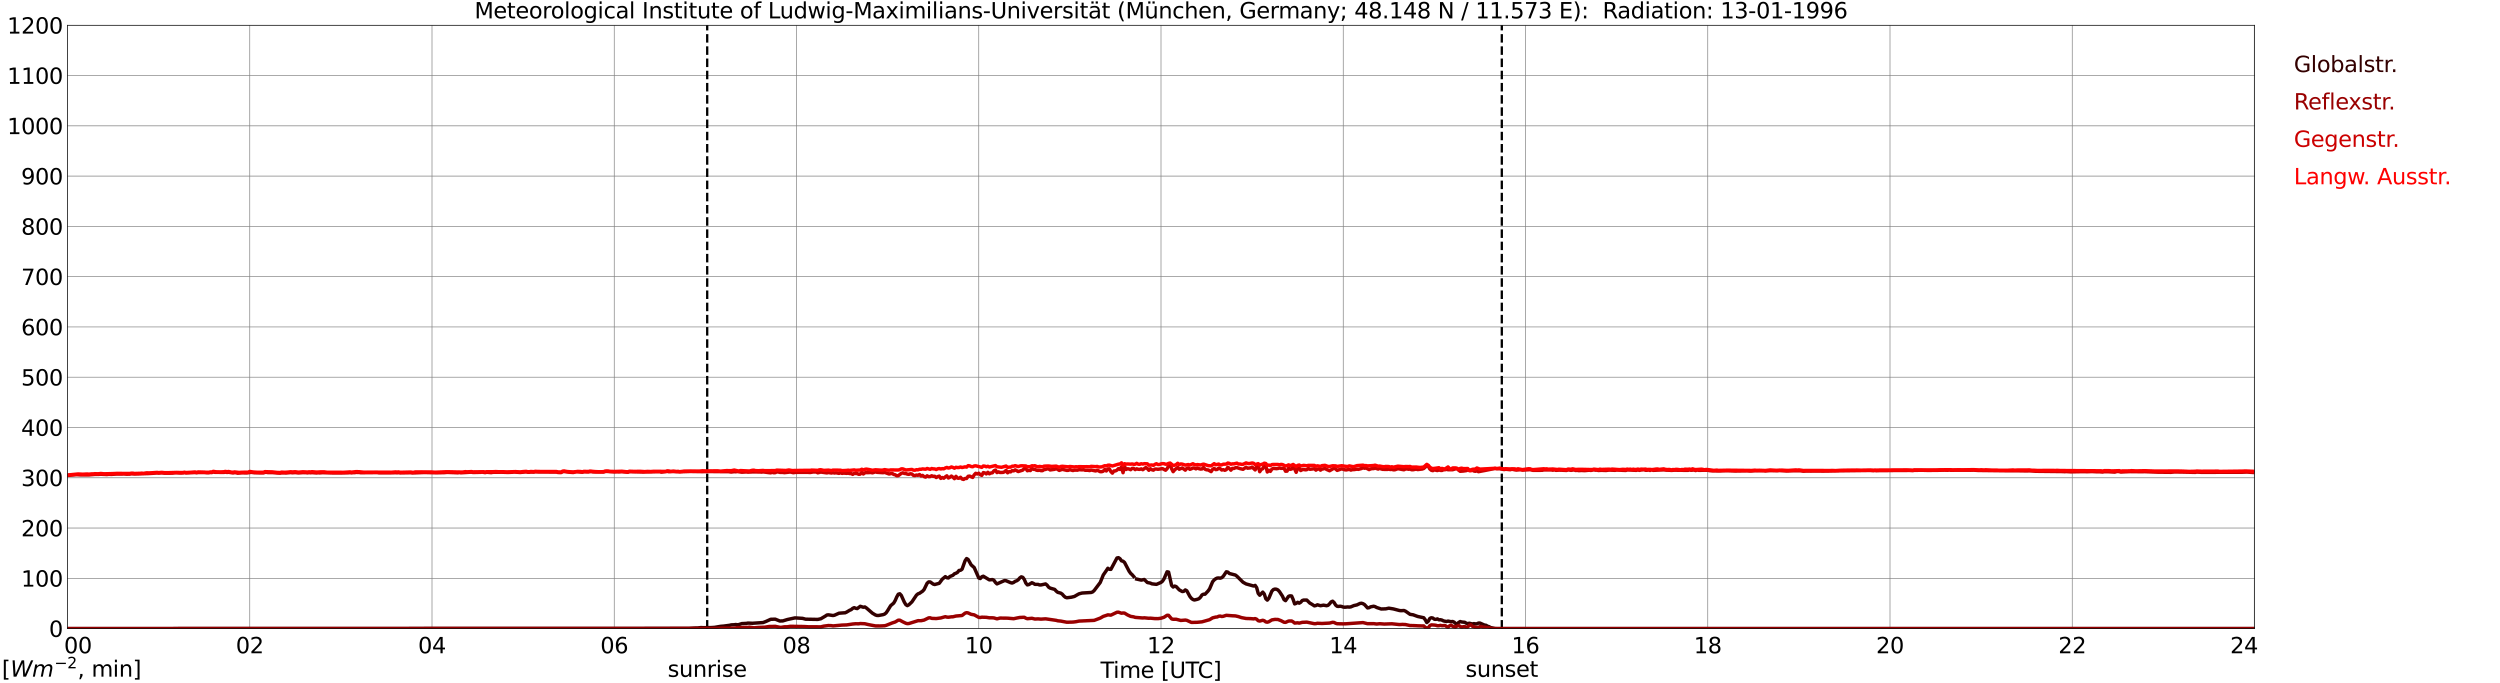 <?xml version="1.0" encoding="utf-8" standalone="no"?>
<!DOCTYPE svg PUBLIC "-//W3C//DTD SVG 1.1//EN"
  "http://www.w3.org/Graphics/SVG/1.1/DTD/svg11.dtd">
<svg xmlns:xlink="http://www.w3.org/1999/xlink" width="1085.4pt" height="296.64pt" viewBox="0 0 1085.4 296.64" xmlns="http://www.w3.org/2000/svg" version="1.1">
 <defs>
  <style type="text/css">*{stroke-linejoin: round; stroke-linecap: butt}</style>
 </defs>
 <g id="figure_1">
  <g id="patch_1">
   <path d="M 0 296.64 
L 1085.4 296.64 
L 1085.4 0 
L 0 0 
z
" style="fill: #ffffff"/>
  </g>
  <g id="axes_1">
   <g id="patch_2">
    <path d="M 29.306 272.909 
L 978.814 272.909 
L 978.814 10.976 
L 29.306 10.976 
z
" style="fill: #ffffff"/>
   </g>
   <g id="patch_3">
    <path d="M 978.814 272.909 
L 978.814 272.909 
L 978.814 10.976 
L 978.814 10.976 
z
" clip-path="url(#p05951ae76a)" style="fill: #d3d3d3; opacity: 0.25; stroke: #d3d3d3; stroke-linejoin: miter"/>
   </g>
   <g id="matplotlib.axis_1">
    <g id="xtick_1">
     <g id="line2d_1">
      <path d="M 29.306 272.909 
L 29.306 10.976 
" clip-path="url(#p05951ae76a)" style="fill: none; stroke: #808080; stroke-width: 0.3; stroke-linecap: square"/>
     </g>
     <g id="line2d_2"/>
     <g id="text_1">
      <!--    00 -->
      <g transform="translate(18.733 283.627) scale(0.095 -0.095)">
       <defs>
        <path id="DejaVuSans-20" transform="scale(0.016)"/>
        <path id="DejaVuSans-30" d="M 2034 4250 
Q 1547 4250 1301 3770 
Q 1056 3291 1056 2328 
Q 1056 1369 1301 889 
Q 1547 409 2034 409 
Q 2525 409 2770 889 
Q 3016 1369 3016 2328 
Q 3016 3291 2770 3770 
Q 2525 4250 2034 4250 
z
M 2034 4750 
Q 2819 4750 3233 4129 
Q 3647 3509 3647 2328 
Q 3647 1150 3233 529 
Q 2819 -91 2034 -91 
Q 1250 -91 836 529 
Q 422 1150 422 2328 
Q 422 3509 836 4129 
Q 1250 4750 2034 4750 
z
" transform="scale(0.016)"/>
       </defs>
       <use xlink:href="#DejaVuSans-20"/>
       <use xlink:href="#DejaVuSans-20" transform="translate(31.787 0)"/>
       <use xlink:href="#DejaVuSans-20" transform="translate(63.574 0)"/>
       <use xlink:href="#DejaVuSans-30" transform="translate(95.361 0)"/>
       <use xlink:href="#DejaVuSans-30" transform="translate(158.984 0)"/>
      </g>
     </g>
    </g>
    <g id="xtick_2">
     <g id="line2d_3">
      <path d="M 108.431 272.909 
L 108.431 10.976 
" clip-path="url(#p05951ae76a)" style="fill: none; stroke: #808080; stroke-width: 0.3; stroke-linecap: square"/>
     </g>
     <g id="line2d_4"/>
     <g id="text_2">
      <!-- 02 -->
      <g transform="translate(102.387 283.627) scale(0.095 -0.095)">
       <defs>
        <path id="DejaVuSans-32" d="M 1228 531 
L 3431 531 
L 3431 0 
L 469 0 
L 469 531 
Q 828 903 1448 1529 
Q 2069 2156 2228 2338 
Q 2531 2678 2651 2914 
Q 2772 3150 2772 3378 
Q 2772 3750 2511 3984 
Q 2250 4219 1831 4219 
Q 1534 4219 1204 4116 
Q 875 4013 500 3803 
L 500 4441 
Q 881 4594 1212 4672 
Q 1544 4750 1819 4750 
Q 2544 4750 2975 4387 
Q 3406 4025 3406 3419 
Q 3406 3131 3298 2873 
Q 3191 2616 2906 2266 
Q 2828 2175 2409 1742 
Q 1991 1309 1228 531 
z
" transform="scale(0.016)"/>
       </defs>
       <use xlink:href="#DejaVuSans-30"/>
       <use xlink:href="#DejaVuSans-32" transform="translate(63.623 0)"/>
      </g>
     </g>
    </g>
    <g id="xtick_3">
     <g id="line2d_5">
      <path d="M 187.557 272.909 
L 187.557 10.976 
" clip-path="url(#p05951ae76a)" style="fill: none; stroke: #808080; stroke-width: 0.3; stroke-linecap: square"/>
     </g>
     <g id="line2d_6"/>
     <g id="text_3">
      <!-- 04 -->
      <g transform="translate(181.513 283.627) scale(0.095 -0.095)">
       <defs>
        <path id="DejaVuSans-34" d="M 2419 4116 
L 825 1625 
L 2419 1625 
L 2419 4116 
z
M 2253 4666 
L 3047 4666 
L 3047 1625 
L 3713 1625 
L 3713 1100 
L 3047 1100 
L 3047 0 
L 2419 0 
L 2419 1100 
L 313 1100 
L 313 1709 
L 2253 4666 
z
" transform="scale(0.016)"/>
       </defs>
       <use xlink:href="#DejaVuSans-30"/>
       <use xlink:href="#DejaVuSans-34" transform="translate(63.623 0)"/>
      </g>
     </g>
    </g>
    <g id="xtick_4">
     <g id="line2d_7">
      <path d="M 266.683 272.909 
L 266.683 10.976 
" clip-path="url(#p05951ae76a)" style="fill: none; stroke: #808080; stroke-width: 0.3; stroke-linecap: square"/>
     </g>
     <g id="line2d_8"/>
     <g id="text_4">
      <!-- 06 -->
      <g transform="translate(260.638 283.627) scale(0.095 -0.095)">
       <defs>
        <path id="DejaVuSans-36" d="M 2113 2584 
Q 1688 2584 1439 2293 
Q 1191 2003 1191 1497 
Q 1191 994 1439 701 
Q 1688 409 2113 409 
Q 2538 409 2786 701 
Q 3034 994 3034 1497 
Q 3034 2003 2786 2293 
Q 2538 2584 2113 2584 
z
M 3366 4563 
L 3366 3988 
Q 3128 4100 2886 4159 
Q 2644 4219 2406 4219 
Q 1781 4219 1451 3797 
Q 1122 3375 1075 2522 
Q 1259 2794 1537 2939 
Q 1816 3084 2150 3084 
Q 2853 3084 3261 2657 
Q 3669 2231 3669 1497 
Q 3669 778 3244 343 
Q 2819 -91 2113 -91 
Q 1303 -91 875 529 
Q 447 1150 447 2328 
Q 447 3434 972 4092 
Q 1497 4750 2381 4750 
Q 2619 4750 2861 4703 
Q 3103 4656 3366 4563 
z
" transform="scale(0.016)"/>
       </defs>
       <use xlink:href="#DejaVuSans-30"/>
       <use xlink:href="#DejaVuSans-36" transform="translate(63.623 0)"/>
      </g>
     </g>
    </g>
    <g id="xtick_5">
     <g id="line2d_9">
      <path d="M 345.808 272.909 
L 345.808 10.976 
" clip-path="url(#p05951ae76a)" style="fill: none; stroke: #808080; stroke-width: 0.3; stroke-linecap: square"/>
     </g>
     <g id="line2d_10"/>
     <g id="text_5">
      <!-- 08 -->
      <g transform="translate(339.764 283.627) scale(0.095 -0.095)">
       <defs>
        <path id="DejaVuSans-38" d="M 2034 2216 
Q 1584 2216 1326 1975 
Q 1069 1734 1069 1313 
Q 1069 891 1326 650 
Q 1584 409 2034 409 
Q 2484 409 2743 651 
Q 3003 894 3003 1313 
Q 3003 1734 2745 1975 
Q 2488 2216 2034 2216 
z
M 1403 2484 
Q 997 2584 770 2862 
Q 544 3141 544 3541 
Q 544 4100 942 4425 
Q 1341 4750 2034 4750 
Q 2731 4750 3128 4425 
Q 3525 4100 3525 3541 
Q 3525 3141 3298 2862 
Q 3072 2584 2669 2484 
Q 3125 2378 3379 2068 
Q 3634 1759 3634 1313 
Q 3634 634 3220 271 
Q 2806 -91 2034 -91 
Q 1263 -91 848 271 
Q 434 634 434 1313 
Q 434 1759 690 2068 
Q 947 2378 1403 2484 
z
M 1172 3481 
Q 1172 3119 1398 2916 
Q 1625 2713 2034 2713 
Q 2441 2713 2670 2916 
Q 2900 3119 2900 3481 
Q 2900 3844 2670 4047 
Q 2441 4250 2034 4250 
Q 1625 4250 1398 4047 
Q 1172 3844 1172 3481 
z
" transform="scale(0.016)"/>
       </defs>
       <use xlink:href="#DejaVuSans-30"/>
       <use xlink:href="#DejaVuSans-38" transform="translate(63.623 0)"/>
      </g>
     </g>
    </g>
    <g id="xtick_6">
     <g id="line2d_11">
      <path d="M 424.934 272.909 
L 424.934 10.976 
" clip-path="url(#p05951ae76a)" style="fill: none; stroke: #808080; stroke-width: 0.3; stroke-linecap: square"/>
     </g>
     <g id="line2d_12"/>
     <g id="text_6">
      <!-- 10 -->
      <g transform="translate(418.89 283.627) scale(0.095 -0.095)">
       <defs>
        <path id="DejaVuSans-31" d="M 794 531 
L 1825 531 
L 1825 4091 
L 703 3866 
L 703 4441 
L 1819 4666 
L 2450 4666 
L 2450 531 
L 3481 531 
L 3481 0 
L 794 0 
L 794 531 
z
" transform="scale(0.016)"/>
       </defs>
       <use xlink:href="#DejaVuSans-31"/>
       <use xlink:href="#DejaVuSans-30" transform="translate(63.623 0)"/>
      </g>
     </g>
    </g>
    <g id="xtick_7">
     <g id="line2d_13">
      <path d="M 504.06 272.909 
L 504.06 10.976 
" clip-path="url(#p05951ae76a)" style="fill: none; stroke: #808080; stroke-width: 0.3; stroke-linecap: square"/>
     </g>
     <g id="line2d_14"/>
     <g id="text_7">
      <!-- 12 -->
      <g transform="translate(498.015 283.627) scale(0.095 -0.095)">
       <use xlink:href="#DejaVuSans-31"/>
       <use xlink:href="#DejaVuSans-32" transform="translate(63.623 0)"/>
      </g>
     </g>
    </g>
    <g id="xtick_8">
     <g id="line2d_15">
      <path d="M 583.185 272.909 
L 583.185 10.976 
" clip-path="url(#p05951ae76a)" style="fill: none; stroke: #808080; stroke-width: 0.3; stroke-linecap: square"/>
     </g>
     <g id="line2d_16"/>
     <g id="text_8">
      <!-- 14 -->
      <g transform="translate(577.141 283.627) scale(0.095 -0.095)">
       <use xlink:href="#DejaVuSans-31"/>
       <use xlink:href="#DejaVuSans-34" transform="translate(63.623 0)"/>
      </g>
     </g>
    </g>
    <g id="xtick_9">
     <g id="line2d_17">
      <path d="M 662.311 272.909 
L 662.311 10.976 
" clip-path="url(#p05951ae76a)" style="fill: none; stroke: #808080; stroke-width: 0.3; stroke-linecap: square"/>
     </g>
     <g id="line2d_18"/>
     <g id="text_9">
      <!-- 16 -->
      <g transform="translate(656.267 283.627) scale(0.095 -0.095)">
       <use xlink:href="#DejaVuSans-31"/>
       <use xlink:href="#DejaVuSans-36" transform="translate(63.623 0)"/>
      </g>
     </g>
    </g>
    <g id="xtick_10">
     <g id="line2d_19">
      <path d="M 741.437 272.909 
L 741.437 10.976 
" clip-path="url(#p05951ae76a)" style="fill: none; stroke: #808080; stroke-width: 0.3; stroke-linecap: square"/>
     </g>
     <g id="line2d_20"/>
     <g id="text_10">
      <!-- 18 -->
      <g transform="translate(735.392 283.627) scale(0.095 -0.095)">
       <use xlink:href="#DejaVuSans-31"/>
       <use xlink:href="#DejaVuSans-38" transform="translate(63.623 0)"/>
      </g>
     </g>
    </g>
    <g id="xtick_11">
     <g id="line2d_21">
      <path d="M 820.562 272.909 
L 820.562 10.976 
" clip-path="url(#p05951ae76a)" style="fill: none; stroke: #808080; stroke-width: 0.3; stroke-linecap: square"/>
     </g>
     <g id="line2d_22"/>
     <g id="text_11">
      <!-- 20 -->
      <g transform="translate(814.518 283.627) scale(0.095 -0.095)">
       <use xlink:href="#DejaVuSans-32"/>
       <use xlink:href="#DejaVuSans-30" transform="translate(63.623 0)"/>
      </g>
     </g>
    </g>
    <g id="xtick_12">
     <g id="line2d_23">
      <path d="M 899.688 272.909 
L 899.688 10.976 
" clip-path="url(#p05951ae76a)" style="fill: none; stroke: #808080; stroke-width: 0.3; stroke-linecap: square"/>
     </g>
     <g id="line2d_24"/>
     <g id="text_12">
      <!-- 22 -->
      <g transform="translate(893.644 283.627) scale(0.095 -0.095)">
       <use xlink:href="#DejaVuSans-32"/>
       <use xlink:href="#DejaVuSans-32" transform="translate(63.623 0)"/>
      </g>
     </g>
    </g>
    <g id="xtick_13">
     <g id="line2d_25">
      <path d="M 978.814 272.909 
L 978.814 10.976 
" clip-path="url(#p05951ae76a)" style="fill: none; stroke: #808080; stroke-width: 0.3; stroke-linecap: square"/>
     </g>
     <g id="line2d_26"/>
     <g id="text_13">
      <!-- 24    -->
      <g transform="translate(968.241 283.627) scale(0.095 -0.095)">
       <use xlink:href="#DejaVuSans-32"/>
       <use xlink:href="#DejaVuSans-34" transform="translate(63.623 0)"/>
       <use xlink:href="#DejaVuSans-20" transform="translate(127.246 0)"/>
       <use xlink:href="#DejaVuSans-20" transform="translate(159.033 0)"/>
       <use xlink:href="#DejaVuSans-20" transform="translate(190.82 0)"/>
      </g>
     </g>
    </g>
    <g id="text_14">
     <!-- Time [UTC] -->
     <g transform="translate(477.806 294.322) scale(0.095 -0.095)">
      <defs>
       <path id="DejaVuSans-54" d="M -19 4666 
L 3928 4666 
L 3928 4134 
L 2272 4134 
L 2272 0 
L 1638 0 
L 1638 4134 
L -19 4134 
L -19 4666 
z
" transform="scale(0.016)"/>
       <path id="DejaVuSans-69" d="M 603 3500 
L 1178 3500 
L 1178 0 
L 603 0 
L 603 3500 
z
M 603 4863 
L 1178 4863 
L 1178 4134 
L 603 4134 
L 603 4863 
z
" transform="scale(0.016)"/>
       <path id="DejaVuSans-6d" d="M 3328 2828 
Q 3544 3216 3844 3400 
Q 4144 3584 4550 3584 
Q 5097 3584 5394 3201 
Q 5691 2819 5691 2113 
L 5691 0 
L 5113 0 
L 5113 2094 
Q 5113 2597 4934 2840 
Q 4756 3084 4391 3084 
Q 3944 3084 3684 2787 
Q 3425 2491 3425 1978 
L 3425 0 
L 2847 0 
L 2847 2094 
Q 2847 2600 2669 2842 
Q 2491 3084 2119 3084 
Q 1678 3084 1418 2786 
Q 1159 2488 1159 1978 
L 1159 0 
L 581 0 
L 581 3500 
L 1159 3500 
L 1159 2956 
Q 1356 3278 1631 3431 
Q 1906 3584 2284 3584 
Q 2666 3584 2933 3390 
Q 3200 3197 3328 2828 
z
" transform="scale(0.016)"/>
       <path id="DejaVuSans-65" d="M 3597 1894 
L 3597 1613 
L 953 1613 
Q 991 1019 1311 708 
Q 1631 397 2203 397 
Q 2534 397 2845 478 
Q 3156 559 3463 722 
L 3463 178 
Q 3153 47 2828 -22 
Q 2503 -91 2169 -91 
Q 1331 -91 842 396 
Q 353 884 353 1716 
Q 353 2575 817 3079 
Q 1281 3584 2069 3584 
Q 2775 3584 3186 3129 
Q 3597 2675 3597 1894 
z
M 3022 2063 
Q 3016 2534 2758 2815 
Q 2500 3097 2075 3097 
Q 1594 3097 1305 2825 
Q 1016 2553 972 2059 
L 3022 2063 
z
" transform="scale(0.016)"/>
       <path id="DejaVuSans-5b" d="M 550 4863 
L 1875 4863 
L 1875 4416 
L 1125 4416 
L 1125 -397 
L 1875 -397 
L 1875 -844 
L 550 -844 
L 550 4863 
z
" transform="scale(0.016)"/>
       <path id="DejaVuSans-55" d="M 556 4666 
L 1191 4666 
L 1191 1831 
Q 1191 1081 1462 751 
Q 1734 422 2344 422 
Q 2950 422 3222 751 
Q 3494 1081 3494 1831 
L 3494 4666 
L 4128 4666 
L 4128 1753 
Q 4128 841 3676 375 
Q 3225 -91 2344 -91 
Q 1459 -91 1007 375 
Q 556 841 556 1753 
L 556 4666 
z
" transform="scale(0.016)"/>
       <path id="DejaVuSans-43" d="M 4122 4306 
L 4122 3641 
Q 3803 3938 3442 4084 
Q 3081 4231 2675 4231 
Q 1875 4231 1450 3742 
Q 1025 3253 1025 2328 
Q 1025 1406 1450 917 
Q 1875 428 2675 428 
Q 3081 428 3442 575 
Q 3803 722 4122 1019 
L 4122 359 
Q 3791 134 3420 21 
Q 3050 -91 2638 -91 
Q 1578 -91 968 557 
Q 359 1206 359 2328 
Q 359 3453 968 4101 
Q 1578 4750 2638 4750 
Q 3056 4750 3426 4639 
Q 3797 4528 4122 4306 
z
" transform="scale(0.016)"/>
       <path id="DejaVuSans-5d" d="M 1947 4863 
L 1947 -844 
L 622 -844 
L 622 -397 
L 1369 -397 
L 1369 4416 
L 622 4416 
L 622 4863 
L 1947 4863 
z
" transform="scale(0.016)"/>
      </defs>
      <use xlink:href="#DejaVuSans-54"/>
      <use xlink:href="#DejaVuSans-69" transform="translate(57.959 0)"/>
      <use xlink:href="#DejaVuSans-6d" transform="translate(85.742 0)"/>
      <use xlink:href="#DejaVuSans-65" transform="translate(183.154 0)"/>
      <use xlink:href="#DejaVuSans-20" transform="translate(244.678 0)"/>
      <use xlink:href="#DejaVuSans-5b" transform="translate(276.465 0)"/>
      <use xlink:href="#DejaVuSans-55" transform="translate(315.479 0)"/>
      <use xlink:href="#DejaVuSans-54" transform="translate(388.672 0)"/>
      <use xlink:href="#DejaVuSans-43" transform="translate(443.881 0)"/>
      <use xlink:href="#DejaVuSans-5d" transform="translate(513.705 0)"/>
     </g>
    </g>
   </g>
   <g id="matplotlib.axis_2">
    <g id="ytick_1">
     <g id="line2d_27">
      <path d="M 29.306 272.909 
L 978.814 272.909 
" clip-path="url(#p05951ae76a)" style="fill: none; stroke: #808080; stroke-width: 0.3; stroke-linecap: square"/>
     </g>
     <g id="line2d_28"/>
     <g id="text_15">
      <!-- 0 -->
      <g transform="translate(21.261 276.518) scale(0.095 -0.095)">
       <use xlink:href="#DejaVuSans-30"/>
      </g>
     </g>
    </g>
    <g id="ytick_2">
     <g id="line2d_29">
      <path d="M 29.306 251.081 
L 978.814 251.081 
" clip-path="url(#p05951ae76a)" style="fill: none; stroke: #808080; stroke-width: 0.3; stroke-linecap: square"/>
     </g>
     <g id="line2d_30"/>
     <g id="text_16">
      <!-- 100 -->
      <g transform="translate(9.173 254.69) scale(0.095 -0.095)">
       <use xlink:href="#DejaVuSans-31"/>
       <use xlink:href="#DejaVuSans-30" transform="translate(63.623 0)"/>
       <use xlink:href="#DejaVuSans-30" transform="translate(127.246 0)"/>
      </g>
     </g>
    </g>
    <g id="ytick_3">
     <g id="line2d_31">
      <path d="M 29.306 229.253 
L 978.814 229.253 
" clip-path="url(#p05951ae76a)" style="fill: none; stroke: #808080; stroke-width: 0.3; stroke-linecap: square"/>
     </g>
     <g id="line2d_32"/>
     <g id="text_17">
      <!-- 200 -->
      <g transform="translate(9.173 232.863) scale(0.095 -0.095)">
       <use xlink:href="#DejaVuSans-32"/>
       <use xlink:href="#DejaVuSans-30" transform="translate(63.623 0)"/>
       <use xlink:href="#DejaVuSans-30" transform="translate(127.246 0)"/>
      </g>
     </g>
    </g>
    <g id="ytick_4">
     <g id="line2d_33">
      <path d="M 29.306 207.426 
L 978.814 207.426 
" clip-path="url(#p05951ae76a)" style="fill: none; stroke: #808080; stroke-width: 0.3; stroke-linecap: square"/>
     </g>
     <g id="line2d_34"/>
     <g id="text_18">
      <!-- 300 -->
      <g transform="translate(9.173 211.035) scale(0.095 -0.095)">
       <defs>
        <path id="DejaVuSans-33" d="M 2597 2516 
Q 3050 2419 3304 2112 
Q 3559 1806 3559 1356 
Q 3559 666 3084 287 
Q 2609 -91 1734 -91 
Q 1441 -91 1130 -33 
Q 819 25 488 141 
L 488 750 
Q 750 597 1062 519 
Q 1375 441 1716 441 
Q 2309 441 2620 675 
Q 2931 909 2931 1356 
Q 2931 1769 2642 2001 
Q 2353 2234 1838 2234 
L 1294 2234 
L 1294 2753 
L 1863 2753 
Q 2328 2753 2575 2939 
Q 2822 3125 2822 3475 
Q 2822 3834 2567 4026 
Q 2313 4219 1838 4219 
Q 1578 4219 1281 4162 
Q 984 4106 628 3988 
L 628 4550 
Q 988 4650 1302 4700 
Q 1616 4750 1894 4750 
Q 2613 4750 3031 4423 
Q 3450 4097 3450 3541 
Q 3450 3153 3228 2886 
Q 3006 2619 2597 2516 
z
" transform="scale(0.016)"/>
       </defs>
       <use xlink:href="#DejaVuSans-33"/>
       <use xlink:href="#DejaVuSans-30" transform="translate(63.623 0)"/>
       <use xlink:href="#DejaVuSans-30" transform="translate(127.246 0)"/>
      </g>
     </g>
    </g>
    <g id="ytick_5">
     <g id="line2d_35">
      <path d="M 29.306 185.598 
L 978.814 185.598 
" clip-path="url(#p05951ae76a)" style="fill: none; stroke: #808080; stroke-width: 0.3; stroke-linecap: square"/>
     </g>
     <g id="line2d_36"/>
     <g id="text_19">
      <!-- 400 -->
      <g transform="translate(9.173 189.207) scale(0.095 -0.095)">
       <use xlink:href="#DejaVuSans-34"/>
       <use xlink:href="#DejaVuSans-30" transform="translate(63.623 0)"/>
       <use xlink:href="#DejaVuSans-30" transform="translate(127.246 0)"/>
      </g>
     </g>
    </g>
    <g id="ytick_6">
     <g id="line2d_37">
      <path d="M 29.306 163.77 
L 978.814 163.77 
" clip-path="url(#p05951ae76a)" style="fill: none; stroke: #808080; stroke-width: 0.3; stroke-linecap: square"/>
     </g>
     <g id="line2d_38"/>
     <g id="text_20">
      <!-- 500 -->
      <g transform="translate(9.173 167.379) scale(0.095 -0.095)">
       <defs>
        <path id="DejaVuSans-35" d="M 691 4666 
L 3169 4666 
L 3169 4134 
L 1269 4134 
L 1269 2991 
Q 1406 3038 1543 3061 
Q 1681 3084 1819 3084 
Q 2600 3084 3056 2656 
Q 3513 2228 3513 1497 
Q 3513 744 3044 326 
Q 2575 -91 1722 -91 
Q 1428 -91 1123 -41 
Q 819 9 494 109 
L 494 744 
Q 775 591 1075 516 
Q 1375 441 1709 441 
Q 2250 441 2565 725 
Q 2881 1009 2881 1497 
Q 2881 1984 2565 2268 
Q 2250 2553 1709 2553 
Q 1456 2553 1204 2497 
Q 953 2441 691 2322 
L 691 4666 
z
" transform="scale(0.016)"/>
       </defs>
       <use xlink:href="#DejaVuSans-35"/>
       <use xlink:href="#DejaVuSans-30" transform="translate(63.623 0)"/>
       <use xlink:href="#DejaVuSans-30" transform="translate(127.246 0)"/>
      </g>
     </g>
    </g>
    <g id="ytick_7">
     <g id="line2d_39">
      <path d="M 29.306 141.942 
L 978.814 141.942 
" clip-path="url(#p05951ae76a)" style="fill: none; stroke: #808080; stroke-width: 0.3; stroke-linecap: square"/>
     </g>
     <g id="line2d_40"/>
     <g id="text_21">
      <!-- 600 -->
      <g transform="translate(9.173 145.551) scale(0.095 -0.095)">
       <use xlink:href="#DejaVuSans-36"/>
       <use xlink:href="#DejaVuSans-30" transform="translate(63.623 0)"/>
       <use xlink:href="#DejaVuSans-30" transform="translate(127.246 0)"/>
      </g>
     </g>
    </g>
    <g id="ytick_8">
     <g id="line2d_41">
      <path d="M 29.306 120.114 
L 978.814 120.114 
" clip-path="url(#p05951ae76a)" style="fill: none; stroke: #808080; stroke-width: 0.3; stroke-linecap: square"/>
     </g>
     <g id="line2d_42"/>
     <g id="text_22">
      <!-- 700 -->
      <g transform="translate(9.173 123.724) scale(0.095 -0.095)">
       <defs>
        <path id="DejaVuSans-37" d="M 525 4666 
L 3525 4666 
L 3525 4397 
L 1831 0 
L 1172 0 
L 2766 4134 
L 525 4134 
L 525 4666 
z
" transform="scale(0.016)"/>
       </defs>
       <use xlink:href="#DejaVuSans-37"/>
       <use xlink:href="#DejaVuSans-30" transform="translate(63.623 0)"/>
       <use xlink:href="#DejaVuSans-30" transform="translate(127.246 0)"/>
      </g>
     </g>
    </g>
    <g id="ytick_9">
     <g id="line2d_43">
      <path d="M 29.306 98.287 
L 978.814 98.287 
" clip-path="url(#p05951ae76a)" style="fill: none; stroke: #808080; stroke-width: 0.3; stroke-linecap: square"/>
     </g>
     <g id="line2d_44"/>
     <g id="text_23">
      <!-- 800 -->
      <g transform="translate(9.173 101.896) scale(0.095 -0.095)">
       <use xlink:href="#DejaVuSans-38"/>
       <use xlink:href="#DejaVuSans-30" transform="translate(63.623 0)"/>
       <use xlink:href="#DejaVuSans-30" transform="translate(127.246 0)"/>
      </g>
     </g>
    </g>
    <g id="ytick_10">
     <g id="line2d_45">
      <path d="M 29.306 76.459 
L 978.814 76.459 
" clip-path="url(#p05951ae76a)" style="fill: none; stroke: #808080; stroke-width: 0.3; stroke-linecap: square"/>
     </g>
     <g id="line2d_46"/>
     <g id="text_24">
      <!-- 900 -->
      <g transform="translate(9.173 80.068) scale(0.095 -0.095)">
       <defs>
        <path id="DejaVuSans-39" d="M 703 97 
L 703 672 
Q 941 559 1184 500 
Q 1428 441 1663 441 
Q 2288 441 2617 861 
Q 2947 1281 2994 2138 
Q 2813 1869 2534 1725 
Q 2256 1581 1919 1581 
Q 1219 1581 811 2004 
Q 403 2428 403 3163 
Q 403 3881 828 4315 
Q 1253 4750 1959 4750 
Q 2769 4750 3195 4129 
Q 3622 3509 3622 2328 
Q 3622 1225 3098 567 
Q 2575 -91 1691 -91 
Q 1453 -91 1209 -44 
Q 966 3 703 97 
z
M 1959 2075 
Q 2384 2075 2632 2365 
Q 2881 2656 2881 3163 
Q 2881 3666 2632 3958 
Q 2384 4250 1959 4250 
Q 1534 4250 1286 3958 
Q 1038 3666 1038 3163 
Q 1038 2656 1286 2365 
Q 1534 2075 1959 2075 
z
" transform="scale(0.016)"/>
       </defs>
       <use xlink:href="#DejaVuSans-39"/>
       <use xlink:href="#DejaVuSans-30" transform="translate(63.623 0)"/>
       <use xlink:href="#DejaVuSans-30" transform="translate(127.246 0)"/>
      </g>
     </g>
    </g>
    <g id="ytick_11">
     <g id="line2d_47">
      <path d="M 29.306 54.631 
L 978.814 54.631 
" clip-path="url(#p05951ae76a)" style="fill: none; stroke: #808080; stroke-width: 0.3; stroke-linecap: square"/>
     </g>
     <g id="line2d_48"/>
     <g id="text_25">
      <!-- 1000 -->
      <g transform="translate(3.128 58.24) scale(0.095 -0.095)">
       <use xlink:href="#DejaVuSans-31"/>
       <use xlink:href="#DejaVuSans-30" transform="translate(63.623 0)"/>
       <use xlink:href="#DejaVuSans-30" transform="translate(127.246 0)"/>
       <use xlink:href="#DejaVuSans-30" transform="translate(190.869 0)"/>
      </g>
     </g>
    </g>
    <g id="ytick_12">
     <g id="line2d_49">
      <path d="M 29.306 32.803 
L 978.814 32.803 
" clip-path="url(#p05951ae76a)" style="fill: none; stroke: #808080; stroke-width: 0.3; stroke-linecap: square"/>
     </g>
     <g id="line2d_50"/>
     <g id="text_26">
      <!-- 1100 -->
      <g transform="translate(3.128 36.413) scale(0.095 -0.095)">
       <use xlink:href="#DejaVuSans-31"/>
       <use xlink:href="#DejaVuSans-31" transform="translate(63.623 0)"/>
       <use xlink:href="#DejaVuSans-30" transform="translate(127.246 0)"/>
       <use xlink:href="#DejaVuSans-30" transform="translate(190.869 0)"/>
      </g>
     </g>
    </g>
    <g id="ytick_13">
     <g id="line2d_51">
      <path d="M 29.306 10.976 
L 978.814 10.976 
" clip-path="url(#p05951ae76a)" style="fill: none; stroke: #808080; stroke-width: 0.3; stroke-linecap: square"/>
     </g>
     <g id="line2d_52"/>
     <g id="text_27">
      <!-- 1200 -->
      <g transform="translate(3.128 14.585) scale(0.095 -0.095)">
       <use xlink:href="#DejaVuSans-31"/>
       <use xlink:href="#DejaVuSans-32" transform="translate(63.623 0)"/>
       <use xlink:href="#DejaVuSans-30" transform="translate(127.246 0)"/>
       <use xlink:href="#DejaVuSans-30" transform="translate(190.869 0)"/>
      </g>
     </g>
    </g>
   </g>
   <g id="line2d_53">
    <path d="M 307.037 272.909 
L 307.037 10.976 
" clip-path="url(#p05951ae76a)" style="fill: none; stroke-dasharray: 3.7,1.6; stroke-dashoffset: 0; stroke: #000000"/>
   </g>
   <g id="line2d_54">
    <path d="M 652.025 272.909 
L 652.025 10.976 
" clip-path="url(#p05951ae76a)" style="fill: none; stroke-dasharray: 3.7,1.6; stroke-dashoffset: 0; stroke: #000000"/>
   </g>
   <g id="line2d_55">
    <path d="M 29.306 272.909 
L 298.992 272.832 
L 301.63 272.667 
L 302.949 272.64 
L 304.267 272.468 
L 305.586 272.522 
L 308.883 272.461 
L 310.202 272.378 
L 312.839 271.929 
L 314.158 271.822 
L 316.796 271.477 
L 317.455 271.298 
L 318.774 271.237 
L 319.433 271.141 
L 320.093 271.246 
L 320.752 271.173 
L 322.071 270.741 
L 324.049 270.647 
L 324.708 270.519 
L 326.686 270.597 
L 329.983 270.377 
L 331.302 270.292 
L 332.621 269.779 
L 334.599 268.877 
L 336.577 268.818 
L 338.555 269.615 
L 339.874 269.571 
L 341.852 268.971 
L 345.149 268.264 
L 348.446 268.469 
L 349.765 268.823 
L 355.04 268.923 
L 356.359 268.65 
L 358.337 267.48 
L 358.996 267.022 
L 359.655 266.928 
L 361.634 267.236 
L 362.293 267.107 
L 364.271 266.23 
L 366.249 266.079 
L 366.909 266.051 
L 367.568 265.751 
L 368.887 264.953 
L 369.546 264.684 
L 370.206 264.121 
L 370.865 263.826 
L 371.524 264.095 
L 372.184 264.215 
L 373.502 263.226 
L 374.821 263.643 
L 375.481 263.514 
L 376.14 263.944 
L 378.777 266.221 
L 380.096 267.007 
L 380.756 267.214 
L 381.415 267.223 
L 383.393 266.854 
L 384.053 266.614 
L 384.712 266.077 
L 385.371 265.121 
L 386.69 262.955 
L 388.009 261.836 
L 388.668 260.701 
L 389.328 259.179 
L 389.987 258 
L 390.646 257.791 
L 391.306 258.498 
L 392.624 261.427 
L 393.284 262.517 
L 393.943 262.942 
L 394.603 262.565 
L 395.921 261.307 
L 397.899 258.378 
L 398.559 257.824 
L 399.218 257.579 
L 400.537 256.678 
L 401.196 255.962 
L 402.515 253.233 
L 403.175 252.646 
L 403.834 252.635 
L 405.153 253.585 
L 405.812 253.772 
L 407.79 253.244 
L 409.109 251.441 
L 410.428 250.352 
L 411.087 250.832 
L 411.746 250.933 
L 412.406 250.308 
L 413.725 249.758 
L 414.384 249.11 
L 415.043 248.876 
L 415.703 248.494 
L 416.362 247.682 
L 417.022 247.593 
L 417.681 247.152 
L 419 243.459 
L 419.659 242.509 
L 420.318 242.896 
L 421.637 245.253 
L 422.956 246.41 
L 424.934 250.92 
L 425.593 251.175 
L 426.253 250.42 
L 426.912 250.169 
L 429.55 251.771 
L 430.869 251.622 
L 431.528 251.928 
L 432.187 252.882 
L 432.847 253.506 
L 436.144 252.048 
L 436.803 252.131 
L 438.781 252.982 
L 439.44 253.128 
L 440.1 252.856 
L 440.759 252.384 
L 441.419 252.151 
L 442.078 251.707 
L 442.737 250.933 
L 443.397 250.446 
L 444.056 250.651 
L 444.716 251.587 
L 445.375 253.15 
L 446.034 253.932 
L 446.694 253.796 
L 448.012 252.998 
L 448.672 253.286 
L 449.331 253.703 
L 450.65 253.713 
L 451.309 253.951 
L 451.969 253.954 
L 453.947 253.519 
L 454.606 254.039 
L 455.266 254.914 
L 455.925 255.327 
L 457.903 255.892 
L 458.563 256.63 
L 459.222 257.167 
L 460.541 257.516 
L 461.2 257.966 
L 461.859 258.738 
L 462.519 259.301 
L 463.178 259.52 
L 465.156 259.282 
L 466.475 258.95 
L 467.794 258.182 
L 468.453 257.821 
L 469.772 257.472 
L 473.728 257.228 
L 474.388 256.983 
L 475.047 256.383 
L 477.685 252.882 
L 479.003 249.632 
L 480.322 247.73 
L 480.981 246.724 
L 481.641 247.152 
L 482.3 247.189 
L 484.938 242.256 
L 485.597 242.123 
L 486.256 242.568 
L 486.916 243.494 
L 487.575 243.651 
L 488.235 244.205 
L 490.213 247.99 
L 490.872 248.916 
L 491.532 249.516 
L 492.191 250.28 
M 493.51 251.411 
L 495.488 251.86 
L 496.807 251.592 
L 498.125 252.904 
L 499.444 253.163 
L 500.103 253.478 
L 502.082 253.707 
L 504.06 252.862 
L 504.719 252.31 
L 505.379 251.317 
L 506.697 248.252 
L 507.357 248.379 
L 508.675 254.189 
L 509.335 254.857 
L 509.994 254.453 
L 510.654 254.672 
L 511.972 256.084 
L 513.291 256.83 
L 513.95 256.73 
L 514.61 256.13 
L 515.269 256.497 
L 516.588 258.937 
L 517.247 259.766 
L 517.907 260.271 
L 518.566 260.5 
L 519.885 260.179 
L 520.544 259.919 
L 521.204 259.284 
L 521.863 258.295 
L 522.522 257.963 
L 523.182 257.976 
L 524.501 256.579 
L 525.16 255.654 
L 526.479 252.548 
L 527.138 251.793 
L 527.797 251.282 
L 528.457 250.974 
L 529.116 250.933 
L 529.776 251.026 
L 530.435 250.797 
L 531.094 250.204 
L 532.413 248.257 
L 533.073 248.381 
L 533.732 248.986 
L 536.369 249.671 
L 537.029 250.18 
L 539.666 252.779 
L 540.985 253.515 
L 544.282 254.427 
L 544.941 254.159 
L 545.601 255.152 
L 546.26 257.618 
L 546.919 258.426 
L 548.238 257.077 
L 548.898 257.893 
L 549.557 259.937 
L 550.216 260.541 
L 550.876 259.766 
L 552.195 256.645 
L 552.854 255.966 
L 553.513 255.754 
L 554.173 255.822 
L 554.832 256.134 
L 555.491 256.848 
L 556.81 258.863 
L 557.47 260.321 
L 558.129 260.775 
L 559.448 258.887 
L 560.107 258.681 
L 560.766 258.764 
L 561.426 260.257 
L 562.085 262.187 
L 562.745 261.947 
L 563.404 261.502 
L 564.063 261.871 
L 564.723 261.475 
L 565.382 260.718 
L 566.042 260.511 
L 567.36 260.53 
L 568.679 261.84 
L 569.338 262.198 
L 570.657 263.043 
L 571.317 262.903 
L 571.976 262.582 
L 573.295 262.973 
L 574.613 262.737 
L 575.932 262.971 
L 576.592 262.803 
L 577.251 262.152 
L 577.91 261.325 
L 578.57 261.019 
L 579.229 261.617 
L 579.889 262.702 
L 580.548 263.248 
L 581.207 263.276 
L 581.867 263.193 
L 582.526 263.32 
L 583.185 263.56 
L 583.845 263.641 
L 585.164 263.512 
L 585.823 263.577 
L 586.482 263.477 
L 587.801 262.92 
L 589.12 262.63 
L 590.439 262.006 
L 591.098 261.901 
L 591.757 262.095 
L 592.417 262.482 
L 593.736 263.933 
L 594.395 263.839 
L 595.054 263.473 
L 596.373 263.204 
L 597.032 263.383 
L 597.692 263.75 
L 599.67 264.4 
L 601.648 264.333 
L 602.967 264.049 
L 604.945 264.37 
L 607.582 265.06 
L 608.242 265.132 
L 609.561 265.062 
L 610.22 265.345 
L 612.198 266.725 
L 613.517 266.921 
L 615.495 267.644 
L 618.133 268.203 
L 618.792 269.1 
L 619.451 270.279 
L 620.111 269.709 
L 620.77 268.497 
L 621.429 268.201 
L 622.089 268.332 
L 622.748 268.847 
L 623.408 268.897 
L 624.067 268.7 
L 624.726 269.109 
L 625.386 269.061 
L 626.045 269.229 
L 626.705 269.574 
L 628.023 269.833 
L 628.683 269.652 
L 630.001 269.925 
L 630.661 269.82 
L 631.32 270.106 
L 631.98 270.719 
L 632.639 270.864 
L 633.298 270.255 
L 633.958 269.855 
L 634.617 270.043 
L 635.936 270.172 
L 636.595 270.575 
L 637.255 270.77 
L 637.914 270.575 
L 639.233 270.901 
L 639.892 270.741 
L 640.552 270.87 
L 641.211 270.837 
L 641.87 270.521 
L 642.53 270.508 
L 644.508 271.396 
L 645.167 271.466 
L 645.827 271.887 
L 646.486 272.075 
L 647.145 272.461 
L 649.123 272.909 
L 978.154 272.909 
L 978.154 272.909 
" clip-path="url(#p05951ae76a)" style="fill: none; stroke: #330000; stroke-width: 1.5; stroke-linecap: square"/>
   </g>
   <g id="line2d_56">
    <path d="M 29.306 272.909 
L 310.861 272.832 
L 313.499 272.699 
L 318.774 272.73 
L 320.093 272.49 
L 324.708 272.378 
L 325.368 272.289 
L 327.346 272.566 
L 329.324 272.391 
L 331.961 272.304 
L 333.94 271.996 
L 335.258 271.979 
L 336.577 271.931 
L 338.555 272.346 
L 339.215 272.357 
L 340.533 272.143 
L 341.852 272.121 
L 343.171 271.916 
L 349.105 272.012 
L 351.083 272.132 
L 356.359 272.147 
L 357.677 271.835 
L 359.655 271.582 
L 360.974 271.634 
L 361.634 271.748 
L 365.59 271.383 
L 367.568 271.315 
L 370.206 270.92 
L 371.524 270.809 
L 372.843 270.829 
L 373.502 270.717 
L 375.481 270.805 
L 376.799 271.119 
L 378.118 271.385 
L 380.096 271.745 
L 382.074 271.772 
L 384.053 271.68 
L 384.712 271.514 
L 387.349 270.466 
L 388.668 270.032 
L 389.987 269.255 
L 390.646 269.248 
L 391.965 269.969 
L 393.284 270.595 
L 393.943 270.763 
L 394.603 270.711 
L 398.559 269.477 
L 399.878 269.486 
L 401.196 269.218 
L 403.175 268.259 
L 403.834 268.218 
L 404.493 268.467 
L 406.471 268.552 
L 408.45 268.292 
L 409.768 267.917 
L 410.428 267.747 
L 411.087 267.921 
L 411.746 267.98 
L 413.065 267.799 
L 413.725 267.784 
L 415.043 267.458 
L 417.681 267.223 
L 419 266.205 
L 419.659 265.996 
L 420.318 266.114 
L 421.637 266.718 
L 422.956 266.945 
L 424.934 268.028 
L 425.593 268.094 
L 426.253 267.96 
L 428.231 268.019 
L 429.55 268.227 
L 430.869 268.231 
L 431.528 268.286 
L 432.847 268.67 
L 434.165 268.34 
L 437.462 268.388 
L 440.1 268.613 
L 441.419 268.329 
L 442.737 268.076 
L 444.716 267.993 
L 445.375 268.393 
L 446.034 268.617 
L 448.012 268.432 
L 449.331 268.766 
L 450.65 268.694 
L 451.969 268.799 
L 453.947 268.668 
L 456.584 269.045 
L 458.563 269.333 
L 459.222 269.521 
L 460.541 269.652 
L 463.178 270.148 
L 465.816 270.08 
L 467.134 269.921 
L 468.453 269.654 
L 475.047 269.342 
L 477.685 268.356 
L 479.003 267.605 
L 480.322 267.179 
L 480.981 266.941 
L 482.3 267.074 
L 484.938 265.817 
L 485.597 265.773 
L 486.916 266.24 
L 487.575 266.131 
L 488.235 266.188 
L 489.553 266.991 
L 490.872 267.602 
L 492.191 267.81 
L 492.85 268.037 
L 496.147 268.301 
L 496.807 268.231 
L 498.785 268.432 
L 499.444 268.384 
L 501.422 268.574 
L 502.741 268.585 
L 504.06 268.41 
L 505.379 267.982 
L 506.697 267.122 
L 507.357 267.155 
L 508.675 268.707 
L 509.335 268.862 
L 510.654 268.855 
L 512.632 269.375 
L 514.61 269.211 
L 515.269 269.325 
L 517.247 270.224 
L 518.566 270.204 
L 519.885 270.172 
L 521.863 269.973 
L 525.16 269.043 
L 526.479 268.242 
L 527.797 267.912 
L 528.457 267.869 
L 529.116 267.559 
L 529.776 267.472 
L 530.435 267.659 
L 531.094 267.568 
L 532.413 267.14 
L 535.051 267.345 
L 536.369 267.404 
L 537.688 267.709 
L 539.007 268.146 
L 540.985 268.517 
L 542.963 268.583 
L 544.282 268.689 
L 544.941 268.563 
L 545.601 268.844 
L 546.26 269.497 
L 546.919 269.639 
L 548.238 269.298 
L 548.898 269.51 
L 549.557 270.014 
L 550.216 270.137 
L 550.876 269.929 
L 552.195 269.139 
L 553.513 268.917 
L 554.832 268.954 
L 556.151 269.464 
L 557.47 270.152 
L 558.129 270.213 
L 559.448 269.63 
L 560.766 269.595 
L 561.426 269.982 
L 562.085 270.512 
L 563.404 270.399 
L 564.063 270.543 
L 565.382 270.196 
L 567.36 270.11 
L 570.657 270.789 
L 571.317 270.752 
L 571.976 270.599 
L 573.954 270.687 
L 577.251 270.514 
L 578.57 270.176 
L 579.229 270.252 
L 579.889 270.604 
L 580.548 270.798 
L 583.185 270.855 
L 584.504 270.813 
L 591.757 270.303 
L 593.736 270.785 
L 596.373 270.757 
L 597.692 270.927 
L 599.011 270.789 
L 600.989 270.938 
L 604.286 270.822 
L 607.582 271.165 
L 608.901 271.091 
L 610.22 271.156 
L 612.198 271.584 
L 613.517 271.599 
L 616.154 271.728 
L 617.473 271.748 
L 618.133 271.739 
L 618.792 272.383 
L 619.451 272.645 
L 620.111 272.542 
L 620.77 271.638 
L 621.429 271.291 
L 622.748 271.381 
L 623.408 271.47 
L 624.067 271.684 
L 624.726 271.665 
L 625.386 271.503 
L 626.045 271.665 
L 627.364 271.562 
L 628.023 271.996 
L 628.683 272.28 
L 629.342 271.708 
L 630.001 271.438 
L 630.661 271.876 
L 631.32 272.101 
L 631.98 272.175 
L 632.639 271.78 
L 633.298 271.571 
L 634.617 272.298 
L 635.276 272.086 
L 635.936 272.062 
L 636.595 272.302 
L 637.255 272.149 
L 637.914 271.477 
L 638.573 271.254 
L 639.233 271.892 
L 641.211 272.459 
L 641.87 272.357 
L 642.53 272.06 
L 643.189 271.996 
L 643.848 272.256 
L 644.508 272.271 
L 645.827 272.501 
L 646.486 272.512 
L 647.805 272.883 
L 651.761 272.909 
L 978.154 272.909 
L 978.154 272.909 
" clip-path="url(#p05951ae76a)" style="fill: none; stroke: #990000; stroke-width: 1.5; stroke-linecap: square"/>
   </g>
   <g id="line2d_57">
    <path d="M 29.306 206.424 
L 33.262 206.094 
L 35.24 206.21 
L 38.537 206.203 
L 41.175 205.974 
L 42.493 205.978 
L 43.812 205.908 
L 45.79 205.994 
L 46.45 206.029 
L 47.109 205.933 
L 48.428 205.965 
L 50.406 205.834 
L 53.043 205.823 
L 53.703 205.762 
L 55.022 205.876 
L 56.34 205.847 
L 57 205.721 
L 58.319 205.802 
L 60.956 205.736 
L 62.275 205.66 
L 64.253 205.616 
L 66.231 205.496 
L 68.209 205.345 
L 68.869 205.417 
L 70.187 205.313 
L 71.506 205.457 
L 74.803 205.426 
L 76.122 205.256 
L 78.1 205.358 
L 79.419 205.341 
L 80.078 205.206 
L 80.737 205.343 
L 84.694 205.158 
L 85.353 205.286 
L 86.013 205.147 
L 88.65 205.149 
L 89.969 205.286 
L 90.628 205.271 
L 91.288 205.131 
L 91.947 205.182 
L 92.606 204.902 
L 93.266 205.064 
L 97.222 205.107 
L 97.881 204.972 
L 98.541 205.123 
L 99.2 205.031 
L 101.178 205.337 
L 101.838 205.195 
L 102.497 205.251 
L 103.156 205.45 
L 105.135 205.293 
L 107.113 205.348 
L 109.091 205.068 
L 110.41 205.262 
L 112.388 205.321 
L 114.366 205.337 
L 115.025 205.086 
L 115.685 205.062 
L 116.344 205.193 
L 118.322 205.184 
L 120.3 205.365 
L 121.619 205.43 
L 122.278 205.315 
L 124.257 205.358 
L 126.235 205.166 
L 126.894 205.271 
L 128.213 205.179 
L 129.532 205.341 
L 131.51 205.199 
L 132.829 205.217 
L 133.488 205.317 
L 134.147 205.199 
L 134.807 205.271 
L 135.466 205.199 
L 137.444 205.354 
L 138.104 205.262 
L 138.763 205.326 
L 140.082 205.217 
L 144.038 205.345 
L 147.994 205.356 
L 149.313 205.334 
L 151.291 205.278 
L 151.951 205.203 
L 152.61 205.313 
L 153.269 205.214 
L 153.929 205.23 
L 154.588 205.112 
L 155.907 205.121 
L 156.566 205.247 
L 163.819 205.184 
L 164.479 205.299 
L 168.435 205.308 
L 170.413 205.282 
L 171.732 205.225 
L 172.391 205.289 
L 173.051 205.208 
L 173.71 205.326 
L 178.326 205.243 
L 178.985 205.352 
L 184.26 205.142 
L 189.535 205.278 
L 190.854 205.245 
L 192.832 205.206 
L 194.151 205.09 
L 197.448 205.214 
L 198.767 205.278 
L 199.426 205.155 
L 200.085 205.273 
L 204.701 204.992 
L 205.36 205.14 
L 208.657 205.062 
L 209.317 204.968 
L 210.635 205.206 
L 211.295 205.029 
L 213.273 205.199 
L 213.932 205.059 
L 217.889 205.02 
L 220.526 205.118 
L 222.504 205.027 
L 223.164 204.928 
L 225.801 205.131 
L 227.779 204.935 
L 228.439 204.874 
L 229.098 205.02 
L 229.757 205.035 
L 230.417 204.939 
L 231.736 204.987 
L 232.395 204.854 
L 233.714 204.913 
L 241.626 204.961 
L 242.286 205.134 
L 243.604 205.177 
L 244.264 204.791 
L 244.923 204.723 
L 246.901 204.99 
L 248.88 205.145 
L 250.198 204.791 
L 252.836 205.033 
L 253.495 204.845 
L 255.473 204.913 
L 256.133 204.771 
L 256.792 204.771 
L 257.451 204.907 
L 262.067 204.946 
L 262.726 204.725 
L 263.386 204.664 
L 266.683 204.902 
L 268.002 204.839 
L 268.661 204.898 
L 269.98 204.806 
L 272.617 205.038 
L 273.277 204.795 
L 275.255 204.848 
L 279.211 204.952 
L 280.53 204.889 
L 281.849 204.887 
L 284.486 204.824 
L 286.464 204.793 
L 287.124 205.007 
L 289.761 204.656 
L 290.42 204.815 
L 291.739 204.693 
L 295.036 204.845 
L 299.652 204.695 
L 304.927 204.778 
L 307.564 204.717 
L 314.818 204.789 
L 316.136 204.765 
L 317.455 204.955 
L 318.774 204.784 
L 319.433 204.839 
L 320.093 204.717 
L 322.071 205.022 
L 324.049 204.904 
L 324.708 204.994 
L 326.686 204.9 
L 329.983 204.918 
L 330.643 204.983 
L 331.302 204.876 
L 333.94 205.221 
L 334.599 205.284 
L 335.258 205.062 
L 335.918 205.245 
L 336.577 205.221 
L 337.236 204.874 
L 337.896 204.922 
L 338.555 205.088 
L 339.874 205.114 
L 340.533 205.214 
L 343.171 204.928 
L 344.49 205.247 
L 345.149 205.092 
L 350.424 205.059 
L 351.743 205.145 
L 353.062 204.915 
L 354.38 204.922 
L 355.04 205.282 
L 356.359 204.95 
L 358.996 205.324 
L 359.655 205.153 
L 360.974 205.369 
L 361.634 205.206 
L 362.293 205.376 
L 362.952 205.26 
L 364.271 205.533 
L 364.93 205.21 
L 365.59 205.537 
L 366.249 205.398 
L 367.568 205.507 
L 368.227 205.437 
L 368.887 205.59 
L 369.546 205.594 
L 370.206 205.943 
L 370.865 205.529 
L 372.184 205.609 
L 372.843 205.937 
L 373.502 205.828 
L 374.162 205.011 
L 374.821 205.782 
L 375.481 205.273 
L 376.14 205.175 
L 376.799 205.208 
L 378.118 205.131 
L 378.777 205.302 
L 380.096 204.865 
L 380.756 205.064 
L 383.393 205.234 
L 384.053 205.09 
L 386.031 205.806 
L 386.69 205.62 
L 387.349 205.551 
L 388.009 205.983 
L 388.668 206.151 
L 389.328 206.57 
L 389.987 206.515 
L 391.306 205.524 
L 391.965 205.293 
L 392.624 205.551 
L 393.284 205.601 
L 393.943 205.85 
L 394.603 205.937 
L 395.262 205.675 
L 395.921 205.795 
L 396.581 206.402 
L 397.24 206.476 
L 397.899 206.236 
L 398.559 206.363 
L 399.218 206.009 
L 399.878 206.655 
L 400.537 206.402 
L 401.196 206.93 
L 401.856 207.14 
L 402.515 206.574 
L 403.175 206.958 
L 403.834 206.908 
L 404.493 206.566 
L 405.153 206.806 
L 405.812 206.779 
L 406.471 207.319 
L 407.131 206.919 
L 407.79 206.712 
L 408.45 207.707 
L 409.109 207.321 
L 409.768 207.626 
L 410.428 207.028 
L 411.087 206.583 
L 411.746 207.526 
L 412.406 207.205 
L 413.065 206.696 
L 413.725 207.179 
L 414.384 207.816 
L 415.043 206.806 
L 415.703 207.587 
L 416.362 207.646 
L 417.022 207.214 
L 417.681 207.967 
L 418.34 208.15 
L 419 207.725 
L 419.659 207.729 
L 420.318 206.793 
L 420.978 206.696 
L 422.297 207.279 
L 422.956 206.177 
L 423.615 205.489 
L 424.275 205.793 
L 424.934 205.45 
L 425.593 206.096 
L 426.253 206.389 
L 426.912 205.186 
L 427.572 205.328 
L 428.231 205.747 
L 428.89 205.053 
L 429.55 205.703 
L 430.209 205.367 
L 430.869 205.265 
L 431.528 204.411 
L 432.187 204.077 
L 432.847 205.173 
L 433.506 204.854 
L 434.165 205.136 
L 435.484 205.096 
L 436.144 204.821 
L 436.803 204.223 
L 437.462 205.271 
L 438.122 204.747 
L 438.781 204.869 
L 439.44 204.311 
L 440.1 204.431 
L 440.759 203.996 
L 442.078 204.728 
L 444.056 204.112 
L 444.716 203.409 
L 445.375 203.429 
L 446.034 204.378 
L 446.694 204.199 
L 447.353 204.298 
L 448.012 203.368 
L 448.672 203.761 
L 449.331 203.789 
L 449.991 204.143 
L 450.65 204.239 
L 451.309 204.119 
L 451.969 204.354 
L 452.628 204.335 
L 453.287 203.892 
L 453.947 203.809 
L 454.606 203.553 
L 455.266 203.573 
L 455.925 204.036 
L 457.903 203.752 
L 458.563 203.414 
L 459.881 204.23 
L 461.2 203.769 
L 463.178 204.228 
L 463.838 204.199 
L 464.497 203.911 
L 465.816 204.304 
L 466.475 204.097 
L 467.794 204.136 
L 468.453 203.913 
L 469.772 203.996 
L 470.431 203.927 
L 471.091 204.169 
L 472.409 204.18 
L 473.069 204.317 
L 473.728 204.064 
L 475.706 204.477 
L 476.366 204.149 
L 477.685 204.795 
L 478.344 204.782 
L 479.003 204.564 
L 479.663 203.8 
L 480.322 204.477 
L 480.981 203.582 
L 481.641 203.538 
L 482.3 204.765 
L 482.96 205.409 
L 483.619 204.477 
L 484.278 204.457 
L 484.938 204.112 
L 485.597 203.446 
L 486.256 203.817 
L 486.916 202.667 
L 487.575 205.225 
L 488.235 202.538 
L 488.894 203.817 
L 489.553 203.503 
L 490.213 203.63 
L 490.872 203.927 
L 491.532 203.359 
L 492.191 203.352 
L 492.85 203.887 
L 493.51 203.531 
L 494.169 203.745 
L 494.828 203.774 
L 495.488 203.562 
L 496.147 203.924 
L 497.466 202.988 
L 498.125 203.418 
L 498.785 204.18 
L 499.444 203.51 
L 500.103 203.937 
L 500.763 204.125 
L 501.422 203.634 
L 502.082 203.636 
L 502.741 203.75 
L 504.719 203.457 
L 506.038 204.151 
L 506.697 203.499 
L 507.357 202.276 
L 508.016 201.427 
L 508.675 203.527 
L 509.335 204.778 
L 509.994 203.992 
L 511.313 202.909 
L 511.972 203.728 
L 513.291 203.167 
L 514.61 204.123 
L 515.269 203.352 
L 515.929 203.141 
L 516.588 203.765 
L 517.247 203.531 
L 517.907 203.178 
L 518.566 203.241 
L 519.226 203.564 
L 519.885 203.18 
L 520.544 203.486 
L 521.204 203.658 
L 521.863 203.595 
L 522.522 202.92 
L 523.182 203.73 
L 523.841 203.977 
L 524.501 204.016 
L 525.819 204.754 
L 526.479 203.782 
L 527.138 203.352 
L 527.797 203.879 
L 528.457 203.824 
L 529.116 203.232 
L 529.776 203.51 
L 530.435 204.062 
L 531.094 203.907 
L 531.754 204.178 
L 532.413 203.907 
L 533.073 202.857 
L 533.732 203.385 
L 534.391 204.132 
L 535.051 203.335 
L 535.71 203.405 
L 536.369 203.077 
L 537.029 203.023 
L 538.348 203.453 
L 539.666 203.758 
L 540.985 202.853 
L 541.644 203.283 
L 542.963 203.134 
L 543.623 202.787 
L 544.941 204.023 
L 545.601 202.556 
L 546.26 202.276 
L 546.919 204.793 
L 547.579 203.78 
L 548.238 203.499 
L 548.898 202.204 
L 549.557 202.322 
L 550.216 204.92 
L 550.876 204.145 
L 551.535 204.651 
L 552.195 203.667 
L 552.854 203.339 
L 554.173 203.481 
L 554.832 203.394 
L 555.491 203.176 
L 556.151 203.346 
L 557.47 203.28 
L 558.129 204.59 
L 558.788 204.551 
L 559.448 203.259 
L 560.107 203.769 
L 560.766 203.623 
L 561.426 202.196 
L 562.745 205.064 
L 563.404 203.259 
L 564.063 203.211 
L 564.723 204.289 
L 565.382 203.909 
L 566.042 203.822 
L 566.701 203.977 
L 567.36 203.924 
L 568.02 203.37 
L 568.679 203.763 
L 570.657 203.507 
L 571.317 204.114 
L 571.976 203.682 
L 572.635 203.558 
L 573.295 204.123 
L 573.954 203.645 
L 574.613 203.562 
L 575.273 203.32 
L 575.932 203.813 
L 577.251 204.385 
L 579.229 203.239 
L 579.889 203.641 
L 580.548 204.223 
L 581.867 203.774 
L 582.526 203.531 
L 583.845 203.966 
L 584.504 204.025 
L 585.823 203.758 
L 586.482 204.103 
L 587.142 203.894 
L 587.801 203.896 
L 589.12 203.689 
L 589.779 203.772 
L 591.098 203.42 
L 591.757 203.062 
L 592.417 203.311 
L 593.076 203.18 
L 594.395 203.881 
L 595.054 203.59 
L 595.714 203.453 
L 596.373 203.453 
L 597.032 203.215 
L 598.351 203.665 
L 599.011 203.304 
L 599.67 203.603 
L 600.329 203.774 
L 602.307 203.806 
L 602.967 203.693 
L 603.626 203.848 
L 604.286 203.763 
L 604.945 203.977 
L 605.604 203.955 
L 606.923 203.488 
L 609.561 203.97 
L 610.22 203.614 
L 610.879 203.606 
L 611.539 203.737 
L 612.198 203.665 
L 612.858 203.946 
L 613.517 203.94 
L 614.836 203.678 
L 615.495 203.872 
L 617.473 203.638 
L 618.133 203.398 
L 618.792 202.807 
L 619.451 202.023 
L 620.111 202.442 
L 620.77 203.623 
L 621.429 204.18 
L 622.089 204.337 
L 622.748 203.994 
L 624.067 204.306 
L 624.726 204.018 
L 625.386 204.228 
L 626.045 204.256 
L 626.705 203.955 
L 627.364 203.937 
L 628.023 203.763 
L 628.683 203.942 
L 630.661 203.935 
L 632.639 203.346 
L 633.298 204.149 
L 633.958 204.614 
L 635.276 204.518 
L 636.595 204.326 
L 637.255 204.04 
L 637.914 204.295 
L 638.573 204.005 
L 639.233 204.158 
L 639.892 204.488 
L 640.552 204.627 
L 641.211 204.4 
L 641.87 204.791 
L 644.508 204.298 
L 649.123 203.379 
L 650.442 203.503 
L 651.102 203.523 
L 653.08 203.874 
L 653.739 203.734 
L 655.717 203.933 
L 656.377 203.704 
L 657.695 203.988 
L 658.355 204.095 
L 659.674 203.961 
L 660.333 203.959 
L 660.992 204.127 
L 664.289 203.909 
L 665.608 204.215 
L 668.246 204.191 
L 669.564 204.186 
L 670.224 204.031 
L 672.861 204.016 
L 673.521 204.027 
L 674.18 204.154 
L 674.839 203.983 
L 675.499 204.208 
L 676.817 204.119 
L 678.136 204.154 
L 680.114 204.252 
L 680.774 204.014 
L 682.092 204.199 
L 683.411 204.009 
L 684.071 204.28 
L 684.73 204.186 
L 685.389 204.33 
L 686.708 204.26 
L 688.027 204.335 
L 689.346 204.204 
L 690.005 204.147 
L 690.664 204.252 
L 691.983 203.979 
L 692.643 204.136 
L 693.302 204.125 
L 693.961 204.263 
L 695.28 204.193 
L 697.258 204.269 
L 698.577 204.099 
L 701.215 204.199 
L 701.874 204.082 
L 705.83 204.254 
L 706.49 204.049 
L 707.808 204.092 
L 710.446 204.215 
L 711.105 204.012 
L 711.765 204.217 
L 712.424 204.068 
L 713.743 203.933 
L 714.402 204.162 
L 715.062 204.171 
L 715.721 204.036 
L 716.38 204.25 
L 717.04 203.922 
L 717.699 204.21 
L 722.315 204.005 
L 723.633 204.154 
L 724.952 204.164 
L 725.612 204.243 
L 726.93 204.138 
L 728.249 204.16 
L 732.865 204.217 
L 733.524 204.031 
L 734.184 204.18 
L 735.502 204.071 
L 736.162 204.3 
L 736.821 204.033 
L 737.48 204.202 
L 741.437 204.156 
L 742.096 204.313 
L 743.415 204.457 
L 744.734 204.474 
L 746.712 204.492 
L 748.031 204.439 
L 750.009 204.389 
L 753.306 204.518 
L 758.581 204.439 
L 759.899 204.536 
L 761.878 204.411 
L 763.196 204.411 
L 765.834 204.411 
L 766.493 204.49 
L 768.471 204.333 
L 771.768 204.413 
L 772.428 204.302 
L 775.725 204.509 
L 778.362 204.415 
L 781.659 204.413 
L 782.978 204.592 
L 784.296 204.509 
L 786.275 204.54 
L 787.593 204.507 
L 791.55 204.544 
L 793.528 204.518 
L 798.143 204.424 
L 811.99 204.256 
L 813.309 204.37 
L 813.969 204.28 
L 814.628 204.374 
L 815.947 204.319 
L 821.222 204.298 
L 822.541 204.252 
L 829.134 204.245 
L 830.453 204.326 
L 831.112 204.193 
L 835.069 204.182 
L 837.047 204.234 
L 841.663 204.188 
L 844.3 204.125 
L 845.619 204.173 
L 846.278 204.044 
L 846.938 204.184 
L 848.916 204.151 
L 850.235 204.134 
L 854.191 204.136 
L 855.51 204.162 
L 856.828 204.125 
L 858.806 204.254 
L 871.994 204.411 
L 875.291 204.394 
L 879.247 204.459 
L 881.225 204.444 
L 883.863 204.61 
L 895.732 204.745 
L 896.391 204.804 
L 897.051 204.743 
L 899.029 204.863 
L 904.304 204.771 
L 906.282 204.811 
L 908.26 204.732 
L 910.238 204.839 
L 911.557 204.835 
L 912.876 204.952 
L 913.535 204.8 
L 915.513 204.824 
L 918.151 204.985 
L 918.81 204.771 
L 919.469 204.684 
L 920.129 204.765 
L 920.788 204.963 
L 922.107 204.876 
L 924.745 204.763 
L 926.063 204.789 
L 928.041 204.797 
L 930.02 204.802 
L 931.338 204.791 
L 936.613 204.998 
L 942.548 205.062 
L 943.867 204.937 
L 946.504 204.942 
L 953.098 205.092 
L 953.757 204.961 
L 955.735 205.07 
L 973.539 205.033 
L 975.517 204.961 
L 978.154 205.131 
L 978.154 205.131 
" clip-path="url(#p05951ae76a)" style="fill: none; stroke: #cc0000; stroke-width: 1.5; stroke-linecap: square"/>
   </g>
   <g id="line2d_58">
    <path d="M 29.306 206.229 
L 33.921 205.778 
L 35.9 205.884 
L 37.878 205.788 
L 38.537 205.865 
L 39.856 205.738 
L 40.515 205.756 
L 41.175 205.655 
L 42.493 205.714 
L 43.812 205.568 
L 45.131 205.712 
L 49.087 205.609 
L 51.065 205.513 
L 54.362 205.564 
L 56.34 205.566 
L 57 205.441 
L 57.659 205.43 
L 58.319 205.561 
L 60.956 205.483 
L 61.615 205.42 
L 62.275 205.533 
L 63.594 205.297 
L 64.912 205.328 
L 68.209 205.101 
L 68.869 205.203 
L 70.187 205.079 
L 71.506 205.217 
L 72.825 205.217 
L 76.781 205.105 
L 78.1 205.147 
L 79.419 205.142 
L 80.078 205.016 
L 80.737 205.153 
L 82.716 205.055 
L 84.694 204.939 
L 85.353 205.072 
L 86.013 204.924 
L 89.309 205.035 
L 90.628 205.051 
L 91.288 204.931 
L 91.947 204.948 
L 92.606 204.636 
L 93.925 204.872 
L 95.903 204.924 
L 97.222 204.821 
L 97.881 204.653 
L 98.541 204.837 
L 99.2 204.695 
L 100.519 205.007 
L 101.178 205.014 
L 101.838 204.896 
L 103.816 205.114 
L 105.135 205.027 
L 107.772 205.005 
L 108.431 204.677 
L 109.75 204.915 
L 111.728 205.038 
L 114.366 205.038 
L 115.025 204.773 
L 118.322 204.889 
L 120.3 205.103 
L 121.619 205.151 
L 122.278 204.972 
L 123.597 205.051 
L 124.916 204.968 
L 126.235 204.821 
L 126.894 204.896 
L 128.213 204.817 
L 129.532 205.003 
L 131.51 204.835 
L 133.488 204.946 
L 134.147 204.85 
L 134.807 204.896 
L 135.466 204.795 
L 137.444 204.968 
L 139.422 204.856 
L 140.741 204.865 
L 142.06 205.042 
L 147.994 205.029 
L 148.654 205.081 
L 150.632 204.976 
L 151.951 204.878 
L 152.61 204.996 
L 154.588 204.76 
L 155.907 204.808 
L 157.885 205.003 
L 169.094 204.996 
L 169.754 205.053 
L 171.732 204.889 
L 172.391 204.95 
L 173.051 204.889 
L 173.71 205.053 
L 178.326 204.939 
L 178.985 205.062 
L 179.645 205.053 
L 180.304 204.885 
L 187.557 204.933 
L 188.876 205.022 
L 193.492 204.837 
L 194.81 204.835 
L 200.745 204.966 
L 202.063 204.776 
L 202.723 204.859 
L 204.701 204.745 
L 205.36 204.883 
L 209.976 204.817 
L 210.635 204.961 
L 211.295 204.793 
L 213.932 204.808 
L 215.251 204.745 
L 216.57 204.815 
L 218.548 204.8 
L 219.867 204.902 
L 223.823 204.754 
L 225.801 204.904 
L 227.12 204.739 
L 228.439 204.647 
L 229.098 204.802 
L 229.757 204.811 
L 230.417 204.706 
L 231.736 204.776 
L 232.395 204.634 
L 233.714 204.701 
L 241.626 204.728 
L 242.286 204.907 
L 243.604 204.944 
L 244.264 204.555 
L 244.923 204.494 
L 246.242 204.719 
L 248.88 204.915 
L 250.858 204.664 
L 252.176 204.732 
L 252.836 204.852 
L 253.495 204.651 
L 255.473 204.708 
L 256.133 204.531 
L 258.111 204.723 
L 259.43 204.791 
L 260.748 204.832 
L 262.067 204.765 
L 262.726 204.533 
L 264.045 204.522 
L 264.705 204.664 
L 267.342 204.684 
L 269.98 204.601 
L 271.958 204.804 
L 272.617 204.839 
L 273.277 204.586 
L 275.255 204.664 
L 277.892 204.627 
L 279.87 204.752 
L 281.189 204.664 
L 282.508 204.721 
L 283.827 204.623 
L 285.805 204.625 
L 289.102 204.68 
L 289.761 204.439 
L 290.42 204.481 
L 291.08 204.677 
L 291.739 204.675 
L 292.399 204.555 
L 293.717 204.715 
L 294.377 204.623 
L 295.036 204.795 
L 296.355 204.636 
L 297.014 204.542 
L 298.992 204.531 
L 303.608 204.553 
L 304.927 204.402 
L 306.905 204.479 
L 311.521 204.418 
L 312.839 204.573 
L 314.158 204.429 
L 315.477 204.317 
L 317.455 204.361 
L 318.774 204.077 
L 320.093 204.378 
L 320.752 204.498 
L 321.411 204.3 
L 325.368 204.492 
L 326.686 204.164 
L 327.346 204.145 
L 328.005 204.333 
L 329.324 204.372 
L 331.302 204.241 
L 331.961 204.352 
L 336.577 204.309 
L 337.236 204.112 
L 341.193 204.26 
L 342.512 204.036 
L 343.83 204.282 
L 350.424 204.188 
L 351.743 204.208 
L 352.402 204.09 
L 354.38 204.175 
L 355.04 204.23 
L 355.699 203.988 
L 356.359 203.94 
L 357.677 204.226 
L 359.655 204.112 
L 360.974 204.302 
L 361.634 204.101 
L 362.952 204.099 
L 364.93 204.151 
L 365.59 204.328 
L 367.568 204.234 
L 368.227 204.138 
L 368.887 204.234 
L 370.865 204.02 
L 371.524 204.18 
L 373.502 204.055 
L 374.162 203.721 
L 374.821 204.038 
L 375.481 203.774 
L 376.14 203.658 
L 377.459 203.883 
L 378.777 204.173 
L 380.096 203.964 
L 382.734 204.132 
L 383.393 204.068 
L 384.053 203.889 
L 385.371 204.112 
L 386.031 204.158 
L 386.69 204.014 
L 389.987 204.066 
L 390.646 203.907 
L 391.306 203.56 
L 391.965 203.569 
L 393.284 204.057 
L 395.921 203.811 
L 396.581 204.11 
L 397.24 204.16 
L 397.899 203.911 
L 398.559 204.003 
L 399.218 203.721 
L 399.878 203.752 
L 400.537 203.579 
L 401.856 203.726 
L 402.515 203.396 
L 403.834 203.767 
L 404.493 203.42 
L 405.153 203.56 
L 405.812 203.582 
L 406.471 203.85 
L 407.131 203.523 
L 407.79 203.418 
L 408.45 203.612 
L 409.109 203.466 
L 409.768 203.551 
L 410.428 203.167 
L 411.087 202.946 
L 411.746 203.208 
L 412.406 203.062 
L 413.065 202.733 
L 413.725 202.946 
L 414.384 203.287 
L 415.043 202.874 
L 415.703 203.001 
L 416.362 202.973 
L 417.022 202.75 
L 417.681 202.975 
L 419 202.687 
L 419.659 202.805 
L 420.318 202.172 
L 420.978 202.255 
L 421.637 202.551 
L 422.297 202.654 
L 422.956 202.307 
L 423.615 202.235 
L 425.593 202.722 
L 426.253 202.903 
L 426.912 202.316 
L 427.572 202.392 
L 428.231 202.654 
L 428.89 202.431 
L 429.55 202.767 
L 432.187 202.134 
L 432.847 202.643 
L 434.825 202.879 
L 436.803 202.337 
L 437.462 202.931 
L 438.122 202.791 
L 438.781 202.802 
L 439.44 202.405 
L 440.1 202.405 
L 440.759 202.167 
L 442.078 202.582 
L 442.737 202.335 
L 443.397 202.215 
L 445.375 202.296 
L 446.034 202.643 
L 447.353 202.578 
L 448.012 202.202 
L 448.672 202.281 
L 449.331 202.189 
L 449.991 202.501 
L 450.65 202.68 
L 451.309 202.501 
L 452.628 202.685 
L 453.287 202.381 
L 454.606 202.318 
L 455.266 202.303 
L 456.584 202.497 
L 458.563 202.37 
L 459.881 202.861 
L 460.541 202.523 
L 461.2 202.438 
L 463.838 202.682 
L 464.497 202.532 
L 466.475 202.739 
L 467.134 202.63 
L 467.794 202.695 
L 468.453 202.597 
L 470.431 202.637 
L 471.75 202.617 
L 473.069 202.667 
L 473.728 202.468 
L 475.706 202.604 
L 476.366 202.503 
L 477.025 202.754 
L 478.344 202.698 
L 479.663 202.176 
L 480.322 202.298 
L 480.981 201.979 
L 481.641 201.934 
L 482.96 202.313 
L 485.597 201.517 
L 486.256 201.453 
L 486.916 200.943 
L 487.575 202.025 
L 488.235 201.325 
L 488.894 201.497 
L 489.553 201.438 
L 490.872 201.519 
L 491.532 201.425 
L 492.191 201.58 
L 492.85 201.547 
L 493.51 201.176 
L 494.169 201.536 
L 494.828 201.591 
L 495.488 201.322 
L 496.147 201.486 
L 496.807 201.309 
L 498.125 201.366 
L 498.785 201.977 
L 500.103 201.87 
L 500.763 202.052 
L 501.422 201.595 
L 502.082 201.331 
L 502.741 201.698 
L 503.4 201.659 
L 504.06 201.408 
L 504.719 201.283 
L 505.379 201.322 
L 506.038 201.558 
L 506.697 201.506 
L 507.357 201.187 
L 508.016 201.041 
L 509.335 202.089 
L 509.994 201.977 
L 510.654 201.702 
L 511.313 201.139 
L 511.972 201.737 
L 512.632 201.421 
L 513.291 201.501 
L 514.61 201.929 
L 515.929 201.685 
L 516.588 201.907 
L 517.907 201.342 
L 518.566 201.685 
L 519.226 201.844 
L 519.885 201.702 
L 521.204 201.875 
L 522.522 201.493 
L 524.501 202.152 
L 525.819 202.252 
L 527.138 201.301 
L 527.797 201.766 
L 529.116 201.48 
L 529.776 201.901 
L 530.435 201.811 
L 531.094 201.547 
L 532.413 201.495 
L 533.073 201.037 
L 533.732 201.194 
L 534.391 201.549 
L 535.051 201.388 
L 535.71 201.39 
L 537.029 201.085 
L 537.688 201.504 
L 538.348 201.438 
L 539.007 201.615 
L 539.666 201.587 
L 540.985 200.971 
L 541.644 201.185 
L 542.304 201.281 
L 543.623 201.013 
L 544.282 201.143 
L 544.941 201.731 
L 546.26 201.298 
L 546.919 201.951 
L 547.579 201.65 
L 548.238 201.508 
L 548.898 201.106 
L 549.557 201.235 
L 550.216 202.073 
L 550.876 201.899 
L 551.535 202.117 
L 552.195 201.709 
L 552.854 201.637 
L 554.173 201.639 
L 554.832 201.656 
L 555.491 201.796 
L 556.151 201.622 
L 556.81 201.694 
L 558.129 202.324 
L 558.788 202.154 
L 559.448 201.816 
L 560.107 202.152 
L 560.766 201.966 
L 561.426 201.643 
L 562.745 202.569 
L 563.404 202.047 
L 564.063 201.892 
L 564.723 202.305 
L 566.042 202.049 
L 567.36 202.224 
L 568.02 202.052 
L 570.657 202.054 
L 571.317 202.447 
L 571.976 202.233 
L 573.295 202.506 
L 573.954 202.161 
L 575.273 202.03 
L 576.592 202.516 
L 577.251 202.521 
L 578.57 202.222 
L 579.889 202.263 
L 580.548 202.499 
L 582.526 202.2 
L 584.504 202.492 
L 585.164 202.536 
L 585.823 202.263 
L 587.142 202.551 
L 587.801 202.591 
L 589.12 202.158 
L 591.757 201.955 
L 592.417 202.167 
L 593.076 202.13 
L 593.736 202.281 
L 596.373 202.108 
L 597.032 201.96 
L 598.351 202.401 
L 599.011 202.344 
L 600.329 202.593 
L 600.989 202.634 
L 601.648 202.501 
L 602.967 202.549 
L 603.626 202.783 
L 604.286 202.637 
L 604.945 202.829 
L 606.923 202.388 
L 609.561 202.628 
L 610.22 202.534 
L 611.539 202.573 
L 612.198 202.51 
L 612.858 202.8 
L 614.836 202.761 
L 616.154 202.922 
L 616.814 202.925 
L 618.133 202.767 
L 619.451 201.611 
L 620.111 202.012 
L 620.77 202.809 
L 621.429 203.265 
L 622.089 203.433 
L 623.408 203.267 
L 624.726 203.062 
L 625.386 203.597 
L 626.045 203.348 
L 626.705 203.538 
L 627.364 203.584 
L 628.683 202.73 
L 629.342 203.429 
L 630.001 203.7 
L 630.661 203.16 
L 631.98 203.154 
L 633.298 203.874 
L 633.958 203.355 
L 634.617 203.263 
L 635.276 203.453 
L 637.255 203.42 
L 637.914 204.265 
L 638.573 204.407 
L 639.233 203.743 
L 640.552 203.634 
L 641.211 203.184 
L 642.53 203.673 
L 649.123 203.32 
L 649.783 203.481 
L 651.102 203.224 
L 651.761 203.438 
L 653.08 203.571 
L 653.739 203.51 
L 655.058 203.588 
L 657.036 203.566 
L 657.695 203.569 
L 658.355 203.765 
L 659.014 203.518 
L 660.992 203.894 
L 663.63 203.507 
L 664.289 203.536 
L 664.949 203.811 
L 665.608 203.889 
L 670.224 203.525 
L 670.883 203.61 
L 671.542 203.553 
L 672.202 203.706 
L 674.18 203.619 
L 676.158 203.835 
L 676.817 203.704 
L 680.114 203.929 
L 680.774 203.649 
L 682.092 203.743 
L 682.752 203.542 
L 684.071 203.835 
L 685.389 203.754 
L 687.368 203.776 
L 691.324 203.868 
L 691.983 203.678 
L 693.961 203.9 
L 694.621 203.68 
L 695.28 203.798 
L 698.577 203.697 
L 699.236 203.787 
L 699.896 203.654 
L 703.193 203.896 
L 704.511 203.75 
L 705.83 203.826 
L 706.49 203.658 
L 707.149 203.791 
L 707.808 203.68 
L 708.468 203.852 
L 709.127 203.695 
L 709.786 203.839 
L 710.446 203.811 
L 711.105 203.651 
L 711.765 203.837 
L 712.424 203.682 
L 713.743 203.7 
L 714.402 203.654 
L 715.062 203.82 
L 716.38 203.78 
L 717.04 203.872 
L 717.699 203.835 
L 719.018 203.641 
L 719.677 203.608 
L 720.337 203.802 
L 722.315 203.558 
L 722.974 203.758 
L 723.633 203.841 
L 724.952 203.828 
L 725.612 204.04 
L 726.271 203.852 
L 726.93 203.905 
L 727.59 203.774 
L 728.249 203.78 
L 729.568 203.981 
L 730.227 203.828 
L 730.887 203.898 
L 731.546 203.697 
L 732.865 203.748 
L 733.524 203.641 
L 734.184 203.833 
L 734.843 203.538 
L 735.502 203.765 
L 736.162 203.874 
L 738.799 203.693 
L 740.118 203.968 
L 740.777 203.813 
L 742.096 203.951 
L 744.074 204.221 
L 745.393 204.103 
L 746.052 204.221 
L 750.009 204.14 
L 759.24 204.232 
L 760.559 204.256 
L 761.878 204.127 
L 762.537 204.204 
L 763.856 204.178 
L 766.493 204.265 
L 768.471 204.044 
L 771.109 204.191 
L 773.746 204.112 
L 775.065 204.199 
L 776.384 204.236 
L 779.681 204.016 
L 780.34 204.088 
L 781 204.009 
L 782.978 204.274 
L 785.615 204.245 
L 790.89 204.26 
L 794.187 204.295 
L 795.506 204.245 
L 796.825 204.309 
L 798.803 204.193 
L 800.781 204.132 
L 806.056 204.095 
L 808.034 204.171 
L 811.99 204.092 
L 813.309 204.134 
L 815.947 204.095 
L 825.837 204.042 
L 827.816 204.023 
L 830.453 204.149 
L 831.112 204.007 
L 837.706 204.064 
L 840.344 204.064 
L 842.322 203.964 
L 846.938 203.929 
L 847.597 204.023 
L 850.235 203.966 
L 852.213 203.992 
L 856.828 203.894 
L 859.466 204.049 
L 860.125 203.959 
L 861.444 204.073 
L 862.103 203.972 
L 864.741 204.116 
L 866.719 204.097 
L 868.038 204.18 
L 871.335 204.18 
L 873.313 204.075 
L 873.972 204.029 
L 874.632 204.13 
L 875.95 204.06 
L 881.225 204.033 
L 881.885 204.149 
L 883.204 204.175 
L 884.522 204.254 
L 891.116 204.215 
L 892.435 204.26 
L 893.094 204.202 
L 894.413 204.282 
L 912.216 204.402 
L 912.876 204.527 
L 913.535 204.35 
L 915.513 204.328 
L 916.832 204.448 
L 920.129 204.346 
L 920.788 204.573 
L 921.448 204.453 
L 923.426 204.457 
L 924.745 204.42 
L 925.404 204.346 
L 927.382 204.433 
L 931.338 204.363 
L 935.295 204.512 
L 945.845 204.492 
L 947.823 204.542 
L 950.46 204.664 
L 953.098 204.599 
L 953.757 204.512 
L 955.735 204.594 
L 958.373 204.57 
L 961.01 204.562 
L 962.989 204.551 
L 963.648 204.662 
L 973.539 204.536 
L 974.857 204.474 
L 978.154 204.618 
L 978.154 204.618 
" clip-path="url(#p05951ae76a)" style="fill: none; stroke: #ff0000; stroke-width: 1.5; stroke-linecap: square"/>
   </g>
   <g id="patch_4">
    <path d="M 29.306 272.909 
L 29.306 10.976 
" style="fill: none; stroke: #000000; stroke-width: 0.3; stroke-linejoin: miter; stroke-linecap: square"/>
   </g>
   <g id="patch_5">
    <path d="M 978.814 272.909 
L 978.814 10.976 
" style="fill: none; stroke: #000000; stroke-width: 0.3; stroke-linejoin: miter; stroke-linecap: square"/>
   </g>
   <g id="patch_6">
    <path d="M 29.306 272.909 
L 978.814 272.909 
" style="fill: none; stroke: #000000; stroke-width: 0.3; stroke-linejoin: miter; stroke-linecap: square"/>
   </g>
   <g id="patch_7">
    <path d="M 29.306 10.976 
L 978.814 10.976 
" style="fill: none; stroke: #000000; stroke-width: 0.3; stroke-linejoin: miter; stroke-linecap: square"/>
   </g>
   <g id="text_28">
    <!-- sunrise -->
    <g transform="translate(289.872 293.863) scale(0.095 -0.095)">
     <defs>
      <path id="DejaVuSans-73" d="M 2834 3397 
L 2834 2853 
Q 2591 2978 2328 3040 
Q 2066 3103 1784 3103 
Q 1356 3103 1142 2972 
Q 928 2841 928 2578 
Q 928 2378 1081 2264 
Q 1234 2150 1697 2047 
L 1894 2003 
Q 2506 1872 2764 1633 
Q 3022 1394 3022 966 
Q 3022 478 2636 193 
Q 2250 -91 1575 -91 
Q 1294 -91 989 -36 
Q 684 19 347 128 
L 347 722 
Q 666 556 975 473 
Q 1284 391 1588 391 
Q 1994 391 2212 530 
Q 2431 669 2431 922 
Q 2431 1156 2273 1281 
Q 2116 1406 1581 1522 
L 1381 1569 
Q 847 1681 609 1914 
Q 372 2147 372 2553 
Q 372 3047 722 3315 
Q 1072 3584 1716 3584 
Q 2034 3584 2315 3537 
Q 2597 3491 2834 3397 
z
" transform="scale(0.016)"/>
      <path id="DejaVuSans-75" d="M 544 1381 
L 544 3500 
L 1119 3500 
L 1119 1403 
Q 1119 906 1312 657 
Q 1506 409 1894 409 
Q 2359 409 2629 706 
Q 2900 1003 2900 1516 
L 2900 3500 
L 3475 3500 
L 3475 0 
L 2900 0 
L 2900 538 
Q 2691 219 2414 64 
Q 2138 -91 1772 -91 
Q 1169 -91 856 284 
Q 544 659 544 1381 
z
M 1991 3584 
L 1991 3584 
z
" transform="scale(0.016)"/>
      <path id="DejaVuSans-6e" d="M 3513 2113 
L 3513 0 
L 2938 0 
L 2938 2094 
Q 2938 2591 2744 2837 
Q 2550 3084 2163 3084 
Q 1697 3084 1428 2787 
Q 1159 2491 1159 1978 
L 1159 0 
L 581 0 
L 581 3500 
L 1159 3500 
L 1159 2956 
Q 1366 3272 1645 3428 
Q 1925 3584 2291 3584 
Q 2894 3584 3203 3211 
Q 3513 2838 3513 2113 
z
" transform="scale(0.016)"/>
      <path id="DejaVuSans-72" d="M 2631 2963 
Q 2534 3019 2420 3045 
Q 2306 3072 2169 3072 
Q 1681 3072 1420 2755 
Q 1159 2438 1159 1844 
L 1159 0 
L 581 0 
L 581 3500 
L 1159 3500 
L 1159 2956 
Q 1341 3275 1631 3429 
Q 1922 3584 2338 3584 
Q 2397 3584 2469 3576 
Q 2541 3569 2628 3553 
L 2631 2963 
z
" transform="scale(0.016)"/>
     </defs>
     <use xlink:href="#DejaVuSans-73"/>
     <use xlink:href="#DejaVuSans-75" transform="translate(52.1 0)"/>
     <use xlink:href="#DejaVuSans-6e" transform="translate(115.479 0)"/>
     <use xlink:href="#DejaVuSans-72" transform="translate(178.857 0)"/>
     <use xlink:href="#DejaVuSans-69" transform="translate(219.971 0)"/>
     <use xlink:href="#DejaVuSans-73" transform="translate(247.754 0)"/>
     <use xlink:href="#DejaVuSans-65" transform="translate(299.854 0)"/>
    </g>
   </g>
   <g id="text_29">
    <!-- sunset -->
    <g transform="translate(636.27 293.863) scale(0.095 -0.095)">
     <defs>
      <path id="DejaVuSans-74" d="M 1172 4494 
L 1172 3500 
L 2356 3500 
L 2356 3053 
L 1172 3053 
L 1172 1153 
Q 1172 725 1289 603 
Q 1406 481 1766 481 
L 2356 481 
L 2356 0 
L 1766 0 
Q 1100 0 847 248 
Q 594 497 594 1153 
L 594 3053 
L 172 3053 
L 172 3500 
L 594 3500 
L 594 4494 
L 1172 4494 
z
" transform="scale(0.016)"/>
     </defs>
     <use xlink:href="#DejaVuSans-73"/>
     <use xlink:href="#DejaVuSans-75" transform="translate(52.1 0)"/>
     <use xlink:href="#DejaVuSans-6e" transform="translate(115.479 0)"/>
     <use xlink:href="#DejaVuSans-73" transform="translate(178.857 0)"/>
     <use xlink:href="#DejaVuSans-65" transform="translate(230.957 0)"/>
     <use xlink:href="#DejaVuSans-74" transform="translate(292.48 0)"/>
    </g>
   </g>
   <g id="text_30">
    <!-- [$Wm^{-2}$, min] -->
    <g transform="translate(0.821 293.863) scale(0.095 -0.095)">
     <defs>
      <path id="DejaVuSans-Oblique-57" d="M 616 4666 
L 1228 4666 
L 1453 697 
L 3213 4666 
L 3916 4666 
L 4147 697 
L 5888 4666 
L 6528 4666 
L 4453 0 
L 3659 0 
L 3444 3891 
L 1697 0 
L 903 0 
L 616 4666 
z
" transform="scale(0.016)"/>
      <path id="DejaVuSans-Oblique-6d" d="M 5747 2113 
L 5338 0 
L 4763 0 
L 5166 2094 
Q 5191 2228 5203 2325 
Q 5216 2422 5216 2491 
Q 5216 2772 5059 2928 
Q 4903 3084 4622 3084 
Q 4203 3084 3875 2770 
Q 3547 2456 3450 1953 
L 3066 0 
L 2491 0 
L 2900 2094 
Q 2925 2209 2937 2307 
Q 2950 2406 2950 2484 
Q 2950 2769 2794 2926 
Q 2638 3084 2363 3084 
Q 1938 3084 1609 2770 
Q 1281 2456 1184 1953 
L 800 0 
L 225 0 
L 909 3500 
L 1484 3500 
L 1375 2956 
Q 1609 3263 1923 3423 
Q 2238 3584 2597 3584 
Q 2978 3584 3223 3384 
Q 3469 3184 3519 2828 
Q 3781 3197 4126 3390 
Q 4472 3584 4856 3584 
Q 5306 3584 5551 3325 
Q 5797 3066 5797 2591 
Q 5797 2488 5784 2364 
Q 5772 2241 5747 2113 
z
" transform="scale(0.016)"/>
      <path id="DejaVuSans-2212" d="M 678 2272 
L 4684 2272 
L 4684 1741 
L 678 1741 
L 678 2272 
z
" transform="scale(0.016)"/>
      <path id="DejaVuSans-2c" d="M 750 794 
L 1409 794 
L 1409 256 
L 897 -744 
L 494 -744 
L 750 256 
L 750 794 
z
" transform="scale(0.016)"/>
     </defs>
     <use xlink:href="#DejaVuSans-5b" transform="translate(0 0.766)"/>
     <use xlink:href="#DejaVuSans-Oblique-57" transform="translate(39.014 0.766)"/>
     <use xlink:href="#DejaVuSans-Oblique-6d" transform="translate(137.891 0.766)"/>
     <use xlink:href="#DejaVuSans-2212" transform="translate(239.953 39.047) scale(0.7)"/>
     <use xlink:href="#DejaVuSans-32" transform="translate(298.605 39.047) scale(0.7)"/>
     <use xlink:href="#DejaVuSans-2c" transform="translate(345.875 0.766)"/>
     <use xlink:href="#DejaVuSans-20" transform="translate(377.663 0.766)"/>
     <use xlink:href="#DejaVuSans-6d" transform="translate(409.45 0.766)"/>
     <use xlink:href="#DejaVuSans-69" transform="translate(506.862 0.766)"/>
     <use xlink:href="#DejaVuSans-6e" transform="translate(534.645 0.766)"/>
     <use xlink:href="#DejaVuSans-5d" transform="translate(598.024 0.766)"/>
    </g>
   </g>
   <g id="text_31">
    <!-- Globalstr. -->
    <g style="fill: #330000" transform="translate(995.905 31.291) scale(0.095 -0.095)">
     <defs>
      <path id="DejaVuSans-47" d="M 3809 666 
L 3809 1919 
L 2778 1919 
L 2778 2438 
L 4434 2438 
L 4434 434 
Q 4069 175 3628 42 
Q 3188 -91 2688 -91 
Q 1594 -91 976 548 
Q 359 1188 359 2328 
Q 359 3472 976 4111 
Q 1594 4750 2688 4750 
Q 3144 4750 3555 4637 
Q 3966 4525 4313 4306 
L 4313 3634 
Q 3963 3931 3569 4081 
Q 3175 4231 2741 4231 
Q 1884 4231 1454 3753 
Q 1025 3275 1025 2328 
Q 1025 1384 1454 906 
Q 1884 428 2741 428 
Q 3075 428 3337 486 
Q 3600 544 3809 666 
z
" transform="scale(0.016)"/>
      <path id="DejaVuSans-6c" d="M 603 4863 
L 1178 4863 
L 1178 0 
L 603 0 
L 603 4863 
z
" transform="scale(0.016)"/>
      <path id="DejaVuSans-6f" d="M 1959 3097 
Q 1497 3097 1228 2736 
Q 959 2375 959 1747 
Q 959 1119 1226 758 
Q 1494 397 1959 397 
Q 2419 397 2687 759 
Q 2956 1122 2956 1747 
Q 2956 2369 2687 2733 
Q 2419 3097 1959 3097 
z
M 1959 3584 
Q 2709 3584 3137 3096 
Q 3566 2609 3566 1747 
Q 3566 888 3137 398 
Q 2709 -91 1959 -91 
Q 1206 -91 779 398 
Q 353 888 353 1747 
Q 353 2609 779 3096 
Q 1206 3584 1959 3584 
z
" transform="scale(0.016)"/>
      <path id="DejaVuSans-62" d="M 3116 1747 
Q 3116 2381 2855 2742 
Q 2594 3103 2138 3103 
Q 1681 3103 1420 2742 
Q 1159 2381 1159 1747 
Q 1159 1113 1420 752 
Q 1681 391 2138 391 
Q 2594 391 2855 752 
Q 3116 1113 3116 1747 
z
M 1159 2969 
Q 1341 3281 1617 3432 
Q 1894 3584 2278 3584 
Q 2916 3584 3314 3078 
Q 3713 2572 3713 1747 
Q 3713 922 3314 415 
Q 2916 -91 2278 -91 
Q 1894 -91 1617 61 
Q 1341 213 1159 525 
L 1159 0 
L 581 0 
L 581 4863 
L 1159 4863 
L 1159 2969 
z
" transform="scale(0.016)"/>
      <path id="DejaVuSans-61" d="M 2194 1759 
Q 1497 1759 1228 1600 
Q 959 1441 959 1056 
Q 959 750 1161 570 
Q 1363 391 1709 391 
Q 2188 391 2477 730 
Q 2766 1069 2766 1631 
L 2766 1759 
L 2194 1759 
z
M 3341 1997 
L 3341 0 
L 2766 0 
L 2766 531 
Q 2569 213 2275 61 
Q 1981 -91 1556 -91 
Q 1019 -91 701 211 
Q 384 513 384 1019 
Q 384 1609 779 1909 
Q 1175 2209 1959 2209 
L 2766 2209 
L 2766 2266 
Q 2766 2663 2505 2880 
Q 2244 3097 1772 3097 
Q 1472 3097 1187 3025 
Q 903 2953 641 2809 
L 641 3341 
Q 956 3463 1253 3523 
Q 1550 3584 1831 3584 
Q 2591 3584 2966 3190 
Q 3341 2797 3341 1997 
z
" transform="scale(0.016)"/>
      <path id="DejaVuSans-2e" d="M 684 794 
L 1344 794 
L 1344 0 
L 684 0 
L 684 794 
z
" transform="scale(0.016)"/>
     </defs>
     <use xlink:href="#DejaVuSans-47"/>
     <use xlink:href="#DejaVuSans-6c" transform="translate(77.49 0)"/>
     <use xlink:href="#DejaVuSans-6f" transform="translate(105.273 0)"/>
     <use xlink:href="#DejaVuSans-62" transform="translate(166.455 0)"/>
     <use xlink:href="#DejaVuSans-61" transform="translate(229.932 0)"/>
     <use xlink:href="#DejaVuSans-6c" transform="translate(291.211 0)"/>
     <use xlink:href="#DejaVuSans-73" transform="translate(318.994 0)"/>
     <use xlink:href="#DejaVuSans-74" transform="translate(371.094 0)"/>
     <use xlink:href="#DejaVuSans-72" transform="translate(410.303 0)"/>
     <use xlink:href="#DejaVuSans-2e" transform="translate(442.291 0)"/>
    </g>
   </g>
   <g id="text_32">
    <!-- Reflexstr. -->
    <g style="fill: #990000" transform="translate(995.905 47.531) scale(0.095 -0.095)">
     <defs>
      <path id="DejaVuSans-52" d="M 2841 2188 
Q 3044 2119 3236 1894 
Q 3428 1669 3622 1275 
L 4263 0 
L 3584 0 
L 2988 1197 
Q 2756 1666 2539 1819 
Q 2322 1972 1947 1972 
L 1259 1972 
L 1259 0 
L 628 0 
L 628 4666 
L 2053 4666 
Q 2853 4666 3247 4331 
Q 3641 3997 3641 3322 
Q 3641 2881 3436 2590 
Q 3231 2300 2841 2188 
z
M 1259 4147 
L 1259 2491 
L 2053 2491 
Q 2509 2491 2742 2702 
Q 2975 2913 2975 3322 
Q 2975 3731 2742 3939 
Q 2509 4147 2053 4147 
L 1259 4147 
z
" transform="scale(0.016)"/>
      <path id="DejaVuSans-66" d="M 2375 4863 
L 2375 4384 
L 1825 4384 
Q 1516 4384 1395 4259 
Q 1275 4134 1275 3809 
L 1275 3500 
L 2222 3500 
L 2222 3053 
L 1275 3053 
L 1275 0 
L 697 0 
L 697 3053 
L 147 3053 
L 147 3500 
L 697 3500 
L 697 3744 
Q 697 4328 969 4595 
Q 1241 4863 1831 4863 
L 2375 4863 
z
" transform="scale(0.016)"/>
      <path id="DejaVuSans-78" d="M 3513 3500 
L 2247 1797 
L 3578 0 
L 2900 0 
L 1881 1375 
L 863 0 
L 184 0 
L 1544 1831 
L 300 3500 
L 978 3500 
L 1906 2253 
L 2834 3500 
L 3513 3500 
z
" transform="scale(0.016)"/>
     </defs>
     <use xlink:href="#DejaVuSans-52"/>
     <use xlink:href="#DejaVuSans-65" transform="translate(64.982 0)"/>
     <use xlink:href="#DejaVuSans-66" transform="translate(126.506 0)"/>
     <use xlink:href="#DejaVuSans-6c" transform="translate(161.711 0)"/>
     <use xlink:href="#DejaVuSans-65" transform="translate(189.494 0)"/>
     <use xlink:href="#DejaVuSans-78" transform="translate(249.268 0)"/>
     <use xlink:href="#DejaVuSans-73" transform="translate(308.447 0)"/>
     <use xlink:href="#DejaVuSans-74" transform="translate(360.547 0)"/>
     <use xlink:href="#DejaVuSans-72" transform="translate(399.756 0)"/>
     <use xlink:href="#DejaVuSans-2e" transform="translate(431.744 0)"/>
    </g>
   </g>
   <g id="text_33">
    <!-- Gegenstr. -->
    <g style="fill: #cc0000" transform="translate(995.905 63.771) scale(0.095 -0.095)">
     <defs>
      <path id="DejaVuSans-67" d="M 2906 1791 
Q 2906 2416 2648 2759 
Q 2391 3103 1925 3103 
Q 1463 3103 1205 2759 
Q 947 2416 947 1791 
Q 947 1169 1205 825 
Q 1463 481 1925 481 
Q 2391 481 2648 825 
Q 2906 1169 2906 1791 
z
M 3481 434 
Q 3481 -459 3084 -895 
Q 2688 -1331 1869 -1331 
Q 1566 -1331 1297 -1286 
Q 1028 -1241 775 -1147 
L 775 -588 
Q 1028 -725 1275 -790 
Q 1522 -856 1778 -856 
Q 2344 -856 2625 -561 
Q 2906 -266 2906 331 
L 2906 616 
Q 2728 306 2450 153 
Q 2172 0 1784 0 
Q 1141 0 747 490 
Q 353 981 353 1791 
Q 353 2603 747 3093 
Q 1141 3584 1784 3584 
Q 2172 3584 2450 3431 
Q 2728 3278 2906 2969 
L 2906 3500 
L 3481 3500 
L 3481 434 
z
" transform="scale(0.016)"/>
     </defs>
     <use xlink:href="#DejaVuSans-47"/>
     <use xlink:href="#DejaVuSans-65" transform="translate(77.49 0)"/>
     <use xlink:href="#DejaVuSans-67" transform="translate(139.014 0)"/>
     <use xlink:href="#DejaVuSans-65" transform="translate(202.49 0)"/>
     <use xlink:href="#DejaVuSans-6e" transform="translate(264.014 0)"/>
     <use xlink:href="#DejaVuSans-73" transform="translate(327.393 0)"/>
     <use xlink:href="#DejaVuSans-74" transform="translate(379.492 0)"/>
     <use xlink:href="#DejaVuSans-72" transform="translate(418.701 0)"/>
     <use xlink:href="#DejaVuSans-2e" transform="translate(450.689 0)"/>
    </g>
   </g>
   <g id="text_34">
    <!-- Langw. Ausstr. -->
    <g style="fill: #ff0000" transform="translate(995.905 80.01) scale(0.095 -0.095)">
     <defs>
      <path id="DejaVuSans-4c" d="M 628 4666 
L 1259 4666 
L 1259 531 
L 3531 531 
L 3531 0 
L 628 0 
L 628 4666 
z
" transform="scale(0.016)"/>
      <path id="DejaVuSans-77" d="M 269 3500 
L 844 3500 
L 1563 769 
L 2278 3500 
L 2956 3500 
L 3675 769 
L 4391 3500 
L 4966 3500 
L 4050 0 
L 3372 0 
L 2619 2869 
L 1863 0 
L 1184 0 
L 269 3500 
z
" transform="scale(0.016)"/>
      <path id="DejaVuSans-41" d="M 2188 4044 
L 1331 1722 
L 3047 1722 
L 2188 4044 
z
M 1831 4666 
L 2547 4666 
L 4325 0 
L 3669 0 
L 3244 1197 
L 1141 1197 
L 716 0 
L 50 0 
L 1831 4666 
z
" transform="scale(0.016)"/>
     </defs>
     <use xlink:href="#DejaVuSans-4c"/>
     <use xlink:href="#DejaVuSans-61" transform="translate(55.713 0)"/>
     <use xlink:href="#DejaVuSans-6e" transform="translate(116.992 0)"/>
     <use xlink:href="#DejaVuSans-67" transform="translate(180.371 0)"/>
     <use xlink:href="#DejaVuSans-77" transform="translate(243.848 0)"/>
     <use xlink:href="#DejaVuSans-2e" transform="translate(316.51 0)"/>
     <use xlink:href="#DejaVuSans-20" transform="translate(348.297 0)"/>
     <use xlink:href="#DejaVuSans-41" transform="translate(380.084 0)"/>
     <use xlink:href="#DejaVuSans-75" transform="translate(448.492 0)"/>
     <use xlink:href="#DejaVuSans-73" transform="translate(511.871 0)"/>
     <use xlink:href="#DejaVuSans-73" transform="translate(563.971 0)"/>
     <use xlink:href="#DejaVuSans-74" transform="translate(616.07 0)"/>
     <use xlink:href="#DejaVuSans-72" transform="translate(655.279 0)"/>
     <use xlink:href="#DejaVuSans-2e" transform="translate(687.268 0)"/>
    </g>
   </g>
   <g id="text_35">
    <!-- Meteorological Institute of Ludwig-Maximilians-Universität (München, Germany; 48.148 N / 11.573 E):  Radiation: 13-01-1996 -->
    <g transform="translate(206.01 7.976) scale(0.095 -0.095)">
     <defs>
      <path id="DejaVuSans-4d" d="M 628 4666 
L 1569 4666 
L 2759 1491 
L 3956 4666 
L 4897 4666 
L 4897 0 
L 4281 0 
L 4281 4097 
L 3078 897 
L 2444 897 
L 1241 4097 
L 1241 0 
L 628 0 
L 628 4666 
z
" transform="scale(0.016)"/>
      <path id="DejaVuSans-63" d="M 3122 3366 
L 3122 2828 
Q 2878 2963 2633 3030 
Q 2388 3097 2138 3097 
Q 1578 3097 1268 2742 
Q 959 2388 959 1747 
Q 959 1106 1268 751 
Q 1578 397 2138 397 
Q 2388 397 2633 464 
Q 2878 531 3122 666 
L 3122 134 
Q 2881 22 2623 -34 
Q 2366 -91 2075 -91 
Q 1284 -91 818 406 
Q 353 903 353 1747 
Q 353 2603 823 3093 
Q 1294 3584 2113 3584 
Q 2378 3584 2631 3529 
Q 2884 3475 3122 3366 
z
" transform="scale(0.016)"/>
      <path id="DejaVuSans-49" d="M 628 4666 
L 1259 4666 
L 1259 0 
L 628 0 
L 628 4666 
z
" transform="scale(0.016)"/>
      <path id="DejaVuSans-64" d="M 2906 2969 
L 2906 4863 
L 3481 4863 
L 3481 0 
L 2906 0 
L 2906 525 
Q 2725 213 2448 61 
Q 2172 -91 1784 -91 
Q 1150 -91 751 415 
Q 353 922 353 1747 
Q 353 2572 751 3078 
Q 1150 3584 1784 3584 
Q 2172 3584 2448 3432 
Q 2725 3281 2906 2969 
z
M 947 1747 
Q 947 1113 1208 752 
Q 1469 391 1925 391 
Q 2381 391 2643 752 
Q 2906 1113 2906 1747 
Q 2906 2381 2643 2742 
Q 2381 3103 1925 3103 
Q 1469 3103 1208 2742 
Q 947 2381 947 1747 
z
" transform="scale(0.016)"/>
      <path id="DejaVuSans-2d" d="M 313 2009 
L 1997 2009 
L 1997 1497 
L 313 1497 
L 313 2009 
z
" transform="scale(0.016)"/>
      <path id="DejaVuSans-76" d="M 191 3500 
L 800 3500 
L 1894 563 
L 2988 3500 
L 3597 3500 
L 2284 0 
L 1503 0 
L 191 3500 
z
" transform="scale(0.016)"/>
      <path id="DejaVuSans-e4" d="M 2194 1759 
Q 1497 1759 1228 1600 
Q 959 1441 959 1056 
Q 959 750 1161 570 
Q 1363 391 1709 391 
Q 2188 391 2477 730 
Q 2766 1069 2766 1631 
L 2766 1759 
L 2194 1759 
z
M 3341 1997 
L 3341 0 
L 2766 0 
L 2766 531 
Q 2569 213 2275 61 
Q 1981 -91 1556 -91 
Q 1019 -91 701 211 
Q 384 513 384 1019 
Q 384 1609 779 1909 
Q 1175 2209 1959 2209 
L 2766 2209 
L 2766 2266 
Q 2766 2663 2505 2880 
Q 2244 3097 1772 3097 
Q 1472 3097 1187 3025 
Q 903 2953 641 2809 
L 641 3341 
Q 956 3463 1253 3523 
Q 1550 3584 1831 3584 
Q 2591 3584 2966 3190 
Q 3341 2797 3341 1997 
z
M 2150 4850 
L 2784 4850 
L 2784 4219 
L 2150 4219 
L 2150 4850 
z
M 928 4850 
L 1562 4850 
L 1562 4219 
L 928 4219 
L 928 4850 
z
" transform="scale(0.016)"/>
      <path id="DejaVuSans-28" d="M 1984 4856 
Q 1566 4138 1362 3434 
Q 1159 2731 1159 2009 
Q 1159 1288 1364 580 
Q 1569 -128 1984 -844 
L 1484 -844 
Q 1016 -109 783 600 
Q 550 1309 550 2009 
Q 550 2706 781 3412 
Q 1013 4119 1484 4856 
L 1984 4856 
z
" transform="scale(0.016)"/>
      <path id="DejaVuSans-fc" d="M 544 1381 
L 544 3500 
L 1119 3500 
L 1119 1403 
Q 1119 906 1312 657 
Q 1506 409 1894 409 
Q 2359 409 2629 706 
Q 2900 1003 2900 1516 
L 2900 3500 
L 3475 3500 
L 3475 0 
L 2900 0 
L 2900 538 
Q 2691 219 2414 64 
Q 2138 -91 1772 -91 
Q 1169 -91 856 284 
Q 544 659 544 1381 
z
M 1991 3584 
L 1991 3584 
z
M 2278 4850 
L 2912 4850 
L 2912 4219 
L 2278 4219 
L 2278 4850 
z
M 1056 4850 
L 1690 4850 
L 1690 4219 
L 1056 4219 
L 1056 4850 
z
" transform="scale(0.016)"/>
      <path id="DejaVuSans-68" d="M 3513 2113 
L 3513 0 
L 2938 0 
L 2938 2094 
Q 2938 2591 2744 2837 
Q 2550 3084 2163 3084 
Q 1697 3084 1428 2787 
Q 1159 2491 1159 1978 
L 1159 0 
L 581 0 
L 581 4863 
L 1159 4863 
L 1159 2956 
Q 1366 3272 1645 3428 
Q 1925 3584 2291 3584 
Q 2894 3584 3203 3211 
Q 3513 2838 3513 2113 
z
" transform="scale(0.016)"/>
      <path id="DejaVuSans-79" d="M 2059 -325 
Q 1816 -950 1584 -1140 
Q 1353 -1331 966 -1331 
L 506 -1331 
L 506 -850 
L 844 -850 
Q 1081 -850 1212 -737 
Q 1344 -625 1503 -206 
L 1606 56 
L 191 3500 
L 800 3500 
L 1894 763 
L 2988 3500 
L 3597 3500 
L 2059 -325 
z
" transform="scale(0.016)"/>
      <path id="DejaVuSans-3b" d="M 750 3309 
L 1409 3309 
L 1409 2516 
L 750 2516 
L 750 3309 
z
M 750 794 
L 1409 794 
L 1409 256 
L 897 -744 
L 494 -744 
L 750 256 
L 750 794 
z
" transform="scale(0.016)"/>
      <path id="DejaVuSans-4e" d="M 628 4666 
L 1478 4666 
L 3547 763 
L 3547 4666 
L 4159 4666 
L 4159 0 
L 3309 0 
L 1241 3903 
L 1241 0 
L 628 0 
L 628 4666 
z
" transform="scale(0.016)"/>
      <path id="DejaVuSans-2f" d="M 1625 4666 
L 2156 4666 
L 531 -594 
L 0 -594 
L 1625 4666 
z
" transform="scale(0.016)"/>
      <path id="DejaVuSans-45" d="M 628 4666 
L 3578 4666 
L 3578 4134 
L 1259 4134 
L 1259 2753 
L 3481 2753 
L 3481 2222 
L 1259 2222 
L 1259 531 
L 3634 531 
L 3634 0 
L 628 0 
L 628 4666 
z
" transform="scale(0.016)"/>
      <path id="DejaVuSans-29" d="M 513 4856 
L 1013 4856 
Q 1481 4119 1714 3412 
Q 1947 2706 1947 2009 
Q 1947 1309 1714 600 
Q 1481 -109 1013 -844 
L 513 -844 
Q 928 -128 1133 580 
Q 1338 1288 1338 2009 
Q 1338 2731 1133 3434 
Q 928 4138 513 4856 
z
" transform="scale(0.016)"/>
      <path id="DejaVuSans-3a" d="M 750 794 
L 1409 794 
L 1409 0 
L 750 0 
L 750 794 
z
M 750 3309 
L 1409 3309 
L 1409 2516 
L 750 2516 
L 750 3309 
z
" transform="scale(0.016)"/>
     </defs>
     <use xlink:href="#DejaVuSans-4d"/>
     <use xlink:href="#DejaVuSans-65" transform="translate(86.279 0)"/>
     <use xlink:href="#DejaVuSans-74" transform="translate(147.803 0)"/>
     <use xlink:href="#DejaVuSans-65" transform="translate(187.012 0)"/>
     <use xlink:href="#DejaVuSans-6f" transform="translate(248.535 0)"/>
     <use xlink:href="#DejaVuSans-72" transform="translate(309.717 0)"/>
     <use xlink:href="#DejaVuSans-6f" transform="translate(348.58 0)"/>
     <use xlink:href="#DejaVuSans-6c" transform="translate(409.762 0)"/>
     <use xlink:href="#DejaVuSans-6f" transform="translate(437.545 0)"/>
     <use xlink:href="#DejaVuSans-67" transform="translate(498.727 0)"/>
     <use xlink:href="#DejaVuSans-69" transform="translate(562.203 0)"/>
     <use xlink:href="#DejaVuSans-63" transform="translate(589.986 0)"/>
     <use xlink:href="#DejaVuSans-61" transform="translate(644.967 0)"/>
     <use xlink:href="#DejaVuSans-6c" transform="translate(706.246 0)"/>
     <use xlink:href="#DejaVuSans-20" transform="translate(734.029 0)"/>
     <use xlink:href="#DejaVuSans-49" transform="translate(765.816 0)"/>
     <use xlink:href="#DejaVuSans-6e" transform="translate(795.309 0)"/>
     <use xlink:href="#DejaVuSans-73" transform="translate(858.688 0)"/>
     <use xlink:href="#DejaVuSans-74" transform="translate(910.787 0)"/>
     <use xlink:href="#DejaVuSans-69" transform="translate(949.996 0)"/>
     <use xlink:href="#DejaVuSans-74" transform="translate(977.779 0)"/>
     <use xlink:href="#DejaVuSans-75" transform="translate(1016.988 0)"/>
     <use xlink:href="#DejaVuSans-74" transform="translate(1080.367 0)"/>
     <use xlink:href="#DejaVuSans-65" transform="translate(1119.576 0)"/>
     <use xlink:href="#DejaVuSans-20" transform="translate(1181.1 0)"/>
     <use xlink:href="#DejaVuSans-6f" transform="translate(1212.887 0)"/>
     <use xlink:href="#DejaVuSans-66" transform="translate(1274.068 0)"/>
     <use xlink:href="#DejaVuSans-20" transform="translate(1309.273 0)"/>
     <use xlink:href="#DejaVuSans-4c" transform="translate(1341.061 0)"/>
     <use xlink:href="#DejaVuSans-75" transform="translate(1395.023 0)"/>
     <use xlink:href="#DejaVuSans-64" transform="translate(1458.402 0)"/>
     <use xlink:href="#DejaVuSans-77" transform="translate(1521.879 0)"/>
     <use xlink:href="#DejaVuSans-69" transform="translate(1603.666 0)"/>
     <use xlink:href="#DejaVuSans-67" transform="translate(1631.449 0)"/>
     <use xlink:href="#DejaVuSans-2d" transform="translate(1694.926 0)"/>
     <use xlink:href="#DejaVuSans-4d" transform="translate(1731.01 0)"/>
     <use xlink:href="#DejaVuSans-61" transform="translate(1817.289 0)"/>
     <use xlink:href="#DejaVuSans-78" transform="translate(1878.568 0)"/>
     <use xlink:href="#DejaVuSans-69" transform="translate(1937.748 0)"/>
     <use xlink:href="#DejaVuSans-6d" transform="translate(1965.531 0)"/>
     <use xlink:href="#DejaVuSans-69" transform="translate(2062.943 0)"/>
     <use xlink:href="#DejaVuSans-6c" transform="translate(2090.727 0)"/>
     <use xlink:href="#DejaVuSans-69" transform="translate(2118.51 0)"/>
     <use xlink:href="#DejaVuSans-61" transform="translate(2146.293 0)"/>
     <use xlink:href="#DejaVuSans-6e" transform="translate(2207.572 0)"/>
     <use xlink:href="#DejaVuSans-73" transform="translate(2270.951 0)"/>
     <use xlink:href="#DejaVuSans-2d" transform="translate(2323.051 0)"/>
     <use xlink:href="#DejaVuSans-55" transform="translate(2359.135 0)"/>
     <use xlink:href="#DejaVuSans-6e" transform="translate(2432.328 0)"/>
     <use xlink:href="#DejaVuSans-69" transform="translate(2495.707 0)"/>
     <use xlink:href="#DejaVuSans-76" transform="translate(2523.49 0)"/>
     <use xlink:href="#DejaVuSans-65" transform="translate(2582.67 0)"/>
     <use xlink:href="#DejaVuSans-72" transform="translate(2644.193 0)"/>
     <use xlink:href="#DejaVuSans-73" transform="translate(2685.307 0)"/>
     <use xlink:href="#DejaVuSans-69" transform="translate(2737.406 0)"/>
     <use xlink:href="#DejaVuSans-74" transform="translate(2765.189 0)"/>
     <use xlink:href="#DejaVuSans-e4" transform="translate(2804.398 0)"/>
     <use xlink:href="#DejaVuSans-74" transform="translate(2865.678 0)"/>
     <use xlink:href="#DejaVuSans-20" transform="translate(2904.887 0)"/>
     <use xlink:href="#DejaVuSans-28" transform="translate(2936.674 0)"/>
     <use xlink:href="#DejaVuSans-4d" transform="translate(2975.688 0)"/>
     <use xlink:href="#DejaVuSans-fc" transform="translate(3061.967 0)"/>
     <use xlink:href="#DejaVuSans-6e" transform="translate(3125.346 0)"/>
     <use xlink:href="#DejaVuSans-63" transform="translate(3188.725 0)"/>
     <use xlink:href="#DejaVuSans-68" transform="translate(3243.705 0)"/>
     <use xlink:href="#DejaVuSans-65" transform="translate(3307.084 0)"/>
     <use xlink:href="#DejaVuSans-6e" transform="translate(3368.607 0)"/>
     <use xlink:href="#DejaVuSans-2c" transform="translate(3431.986 0)"/>
     <use xlink:href="#DejaVuSans-20" transform="translate(3463.773 0)"/>
     <use xlink:href="#DejaVuSans-47" transform="translate(3495.561 0)"/>
     <use xlink:href="#DejaVuSans-65" transform="translate(3573.051 0)"/>
     <use xlink:href="#DejaVuSans-72" transform="translate(3634.574 0)"/>
     <use xlink:href="#DejaVuSans-6d" transform="translate(3673.938 0)"/>
     <use xlink:href="#DejaVuSans-61" transform="translate(3771.35 0)"/>
     <use xlink:href="#DejaVuSans-6e" transform="translate(3832.629 0)"/>
     <use xlink:href="#DejaVuSans-79" transform="translate(3896.008 0)"/>
     <use xlink:href="#DejaVuSans-3b" transform="translate(3955.188 0)"/>
     <use xlink:href="#DejaVuSans-20" transform="translate(3988.879 0)"/>
     <use xlink:href="#DejaVuSans-34" transform="translate(4020.666 0)"/>
     <use xlink:href="#DejaVuSans-38" transform="translate(4084.289 0)"/>
     <use xlink:href="#DejaVuSans-2e" transform="translate(4147.912 0)"/>
     <use xlink:href="#DejaVuSans-31" transform="translate(4179.699 0)"/>
     <use xlink:href="#DejaVuSans-34" transform="translate(4243.322 0)"/>
     <use xlink:href="#DejaVuSans-38" transform="translate(4306.945 0)"/>
     <use xlink:href="#DejaVuSans-20" transform="translate(4370.568 0)"/>
     <use xlink:href="#DejaVuSans-4e" transform="translate(4402.355 0)"/>
     <use xlink:href="#DejaVuSans-20" transform="translate(4477.16 0)"/>
     <use xlink:href="#DejaVuSans-2f" transform="translate(4508.947 0)"/>
     <use xlink:href="#DejaVuSans-20" transform="translate(4542.639 0)"/>
     <use xlink:href="#DejaVuSans-31" transform="translate(4574.426 0)"/>
     <use xlink:href="#DejaVuSans-31" transform="translate(4638.049 0)"/>
     <use xlink:href="#DejaVuSans-2e" transform="translate(4701.672 0)"/>
     <use xlink:href="#DejaVuSans-35" transform="translate(4733.459 0)"/>
     <use xlink:href="#DejaVuSans-37" transform="translate(4797.082 0)"/>
     <use xlink:href="#DejaVuSans-33" transform="translate(4860.705 0)"/>
     <use xlink:href="#DejaVuSans-20" transform="translate(4924.328 0)"/>
     <use xlink:href="#DejaVuSans-45" transform="translate(4956.115 0)"/>
     <use xlink:href="#DejaVuSans-29" transform="translate(5019.299 0)"/>
     <use xlink:href="#DejaVuSans-3a" transform="translate(5058.312 0)"/>
     <use xlink:href="#DejaVuSans-20" transform="translate(5092.004 0)"/>
     <use xlink:href="#DejaVuSans-20" transform="translate(5123.791 0)"/>
     <use xlink:href="#DejaVuSans-52" transform="translate(5155.578 0)"/>
     <use xlink:href="#DejaVuSans-61" transform="translate(5222.811 0)"/>
     <use xlink:href="#DejaVuSans-64" transform="translate(5284.09 0)"/>
     <use xlink:href="#DejaVuSans-69" transform="translate(5347.566 0)"/>
     <use xlink:href="#DejaVuSans-61" transform="translate(5375.35 0)"/>
     <use xlink:href="#DejaVuSans-74" transform="translate(5436.629 0)"/>
     <use xlink:href="#DejaVuSans-69" transform="translate(5475.838 0)"/>
     <use xlink:href="#DejaVuSans-6f" transform="translate(5503.621 0)"/>
     <use xlink:href="#DejaVuSans-6e" transform="translate(5564.803 0)"/>
     <use xlink:href="#DejaVuSans-3a" transform="translate(5628.182 0)"/>
     <use xlink:href="#DejaVuSans-20" transform="translate(5661.873 0)"/>
     <use xlink:href="#DejaVuSans-31" transform="translate(5693.66 0)"/>
     <use xlink:href="#DejaVuSans-33" transform="translate(5757.283 0)"/>
     <use xlink:href="#DejaVuSans-2d" transform="translate(5820.906 0)"/>
     <use xlink:href="#DejaVuSans-30" transform="translate(5856.99 0)"/>
     <use xlink:href="#DejaVuSans-31" transform="translate(5920.613 0)"/>
     <use xlink:href="#DejaVuSans-2d" transform="translate(5984.236 0)"/>
     <use xlink:href="#DejaVuSans-31" transform="translate(6020.32 0)"/>
     <use xlink:href="#DejaVuSans-39" transform="translate(6083.943 0)"/>
     <use xlink:href="#DejaVuSans-39" transform="translate(6147.566 0)"/>
     <use xlink:href="#DejaVuSans-36" transform="translate(6211.189 0)"/>
    </g>
   </g>
  </g>
 </g>
 <defs>
  <clipPath id="p05951ae76a">
   <rect x="29.306" y="10.976" width="949.508" height="261.933"/>
  </clipPath>
 </defs>
</svg>
